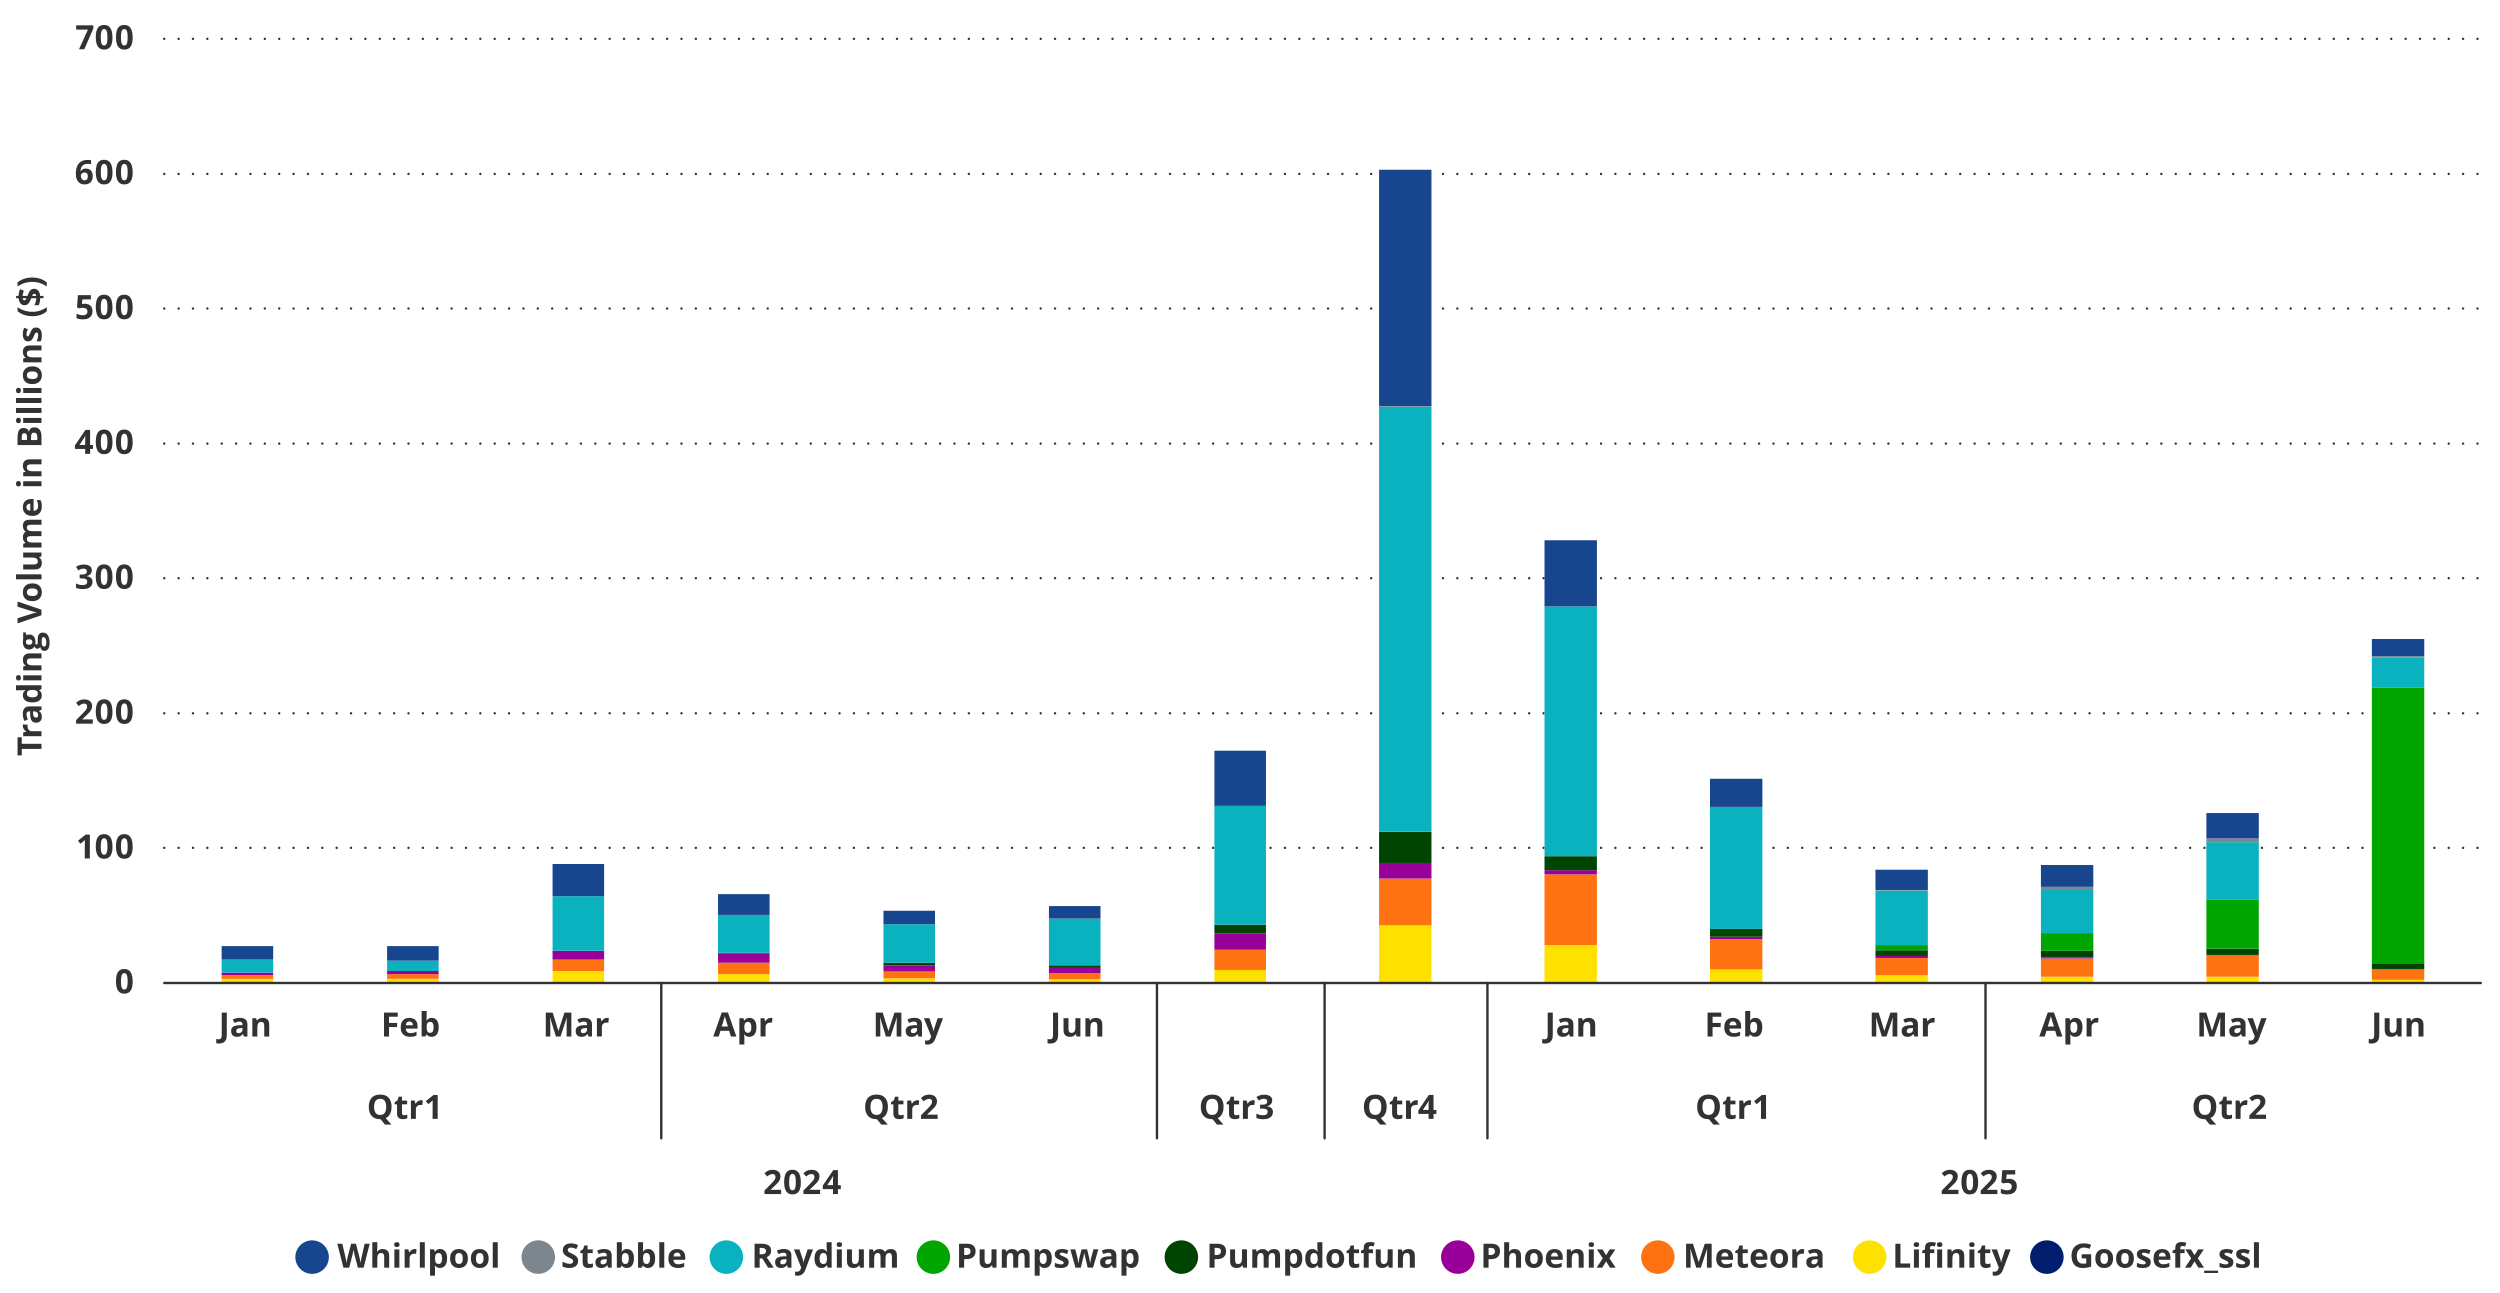 <?xml version="1.0" encoding="UTF-8"?>
<svg id="Working_Charts" data-name="Working Charts" xmlns="http://www.w3.org/2000/svg" width="1044" height="540" xmlns:xlink="http://www.w3.org/1999/xlink" viewBox="0 0 1044 540">
  <defs>
    <style>
      .cls-1 {
        stroke-dasharray: 0 6;
      }

      .cls-1, .cls-2 {
        stroke: #323232;
        stroke-linecap: round;
        stroke-linejoin: round;
      }

      .cls-1, .cls-2, .cls-3, .cls-4 {
        fill: none;
      }

      .cls-5 {
        fill: #ff7212;
      }

      .cls-6 {
        fill: #0ab2bf;
      }

      .cls-7 {
        clip-path: url(#clippath-6);
      }

      .cls-8 {
        fill: #004402;
      }

      .cls-9 {
        clip-path: url(#clippath-4);
      }

      .cls-10 {
        fill: #00a500;
      }

      .cls-11 {
        clip-path: url(#clippath-1);
      }

      .cls-12 {
        fill: #ffe100;
      }

      .cls-3 {
        fill-rule: evenodd;
      }

      .cls-13 {
        clip-path: url(#clippath-5);
      }

      .cls-14 {
        clip-path: url(#clippath-3);
      }

      .cls-4 {
        clip-rule: evenodd;
      }

      .cls-15 {
        fill: #001e6d;
      }

      .cls-16 {
        fill: #17468f;
      }

      .cls-17 {
        fill: #909;
      }

      .cls-18 {
        clip-path: url(#clippath-2);
      }

      .cls-19 {
        fill: #7d868c;
      }

      .cls-20 {
        clip-path: url(#clippath);
      }

      .cls-21 {
        fill: #323232;
      }
    </style>
    <clipPath id="clippath">
      <polygon class="cls-4" points="68.59 411.79 1038.06 411.79 1038.06 16.21 68.59 16.21 68.59 411.79 68.59 411.79"/>
    </clipPath>
    <clipPath id="clippath-1">
      <polygon class="cls-4" points="68.59 411.79 1038.06 411.79 1038.06 16.21 68.59 16.21 68.59 411.79 68.59 411.79"/>
    </clipPath>
    <clipPath id="clippath-2">
      <polygon class="cls-4" points="68.59 411.79 1038.06 411.79 1038.06 16.21 68.59 16.21 68.59 411.79 68.59 411.79"/>
    </clipPath>
    <clipPath id="clippath-3">
      <polygon class="cls-4" points="68.59 411.79 1038.06 411.79 1038.06 16.21 68.59 16.21 68.59 411.79 68.59 411.79"/>
    </clipPath>
    <clipPath id="clippath-4">
      <polygon class="cls-4" points="68.59 411.79 1038.06 411.79 1038.06 16.21 68.59 16.21 68.59 411.79 68.59 411.79"/>
    </clipPath>
    <clipPath id="clippath-5">
      <polygon class="cls-4" points="68.59 411.79 1038.06 411.79 1038.06 16.21 68.59 16.21 68.59 411.79 68.59 411.79"/>
    </clipPath>
    <clipPath id="clippath-6">
      <polygon class="cls-4" points="68.59 411.79 1038.06 411.79 1038.06 16.21 68.59 16.21 68.59 411.79 68.59 411.79"/>
    </clipPath>
  </defs>
  <g>
    <path class="cls-21" d="M154.39,519.38l-2.54,9.99h-2.41l-1.35-5.25c-.03-.1-.06-.25-.11-.46s-.09-.43-.14-.67c-.05-.24-.09-.47-.13-.69-.04-.22-.06-.39-.08-.52-.01.13-.04.3-.08.51s-.08.44-.13.68-.09.47-.14.68-.08.37-.11.48l-1.35,5.24h-2.41l-2.55-9.99h2.08l1.28,5.46c.04.16.08.36.13.59s.1.47.14.71c.05.25.09.49.13.72.04.23.07.43.09.6.02-.17.05-.38.09-.6.04-.23.08-.46.12-.71.04-.24.09-.46.13-.67s.09-.37.12-.5l1.46-5.6h2l1.46,5.6c.03.12.07.29.11.5.04.21.09.43.13.67s.09.48.13.71c.04.23.07.43.09.6.03-.23.08-.5.13-.83.06-.33.12-.65.18-.97s.12-.59.17-.81l1.27-5.46h2.08Z"/>
    <path class="cls-21" d="M157.56,518.74v2.17c0,.38-.01.74-.04,1.08s-.04.58-.06.72h.11c.16-.26.36-.48.58-.64s.48-.29.75-.36.57-.12.88-.12c.55,0,1.03.1,1.44.29.41.19.73.5.96.91.23.41.34.95.34,1.6v4.98h-2.08v-4.46c0-.55-.1-.96-.3-1.24s-.51-.42-.93-.42-.75.1-.99.29c-.24.19-.41.48-.51.86-.1.38-.15.83-.15,1.38v3.6h-2.08v-10.64h2.08Z"/>
    <path class="cls-21" d="M165.73,518.74c.31,0,.58.07.8.21.22.14.33.41.33.8s-.11.66-.33.8c-.22.15-.49.22-.8.22s-.58-.07-.8-.22c-.22-.15-.33-.42-.33-.8s.11-.66.33-.8c.22-.14.49-.21.8-.21ZM166.77,521.74v7.64h-2.08v-7.64h2.08Z"/>
    <path class="cls-21" d="M173.22,521.59c.1,0,.23,0,.37.02.14.01.25.03.34.04l-.16,1.96c-.07-.02-.17-.04-.29-.05-.13-.01-.23-.02-.32-.02-.27,0-.53.03-.78.1s-.48.18-.68.33c-.2.15-.36.35-.48.6-.12.25-.17.55-.17.91v3.89h-2.08v-7.64h1.58l.31,1.29h.1c.15-.26.34-.5.56-.71.23-.22.48-.39.77-.52.29-.13.6-.19.94-.19Z"/>
    <path class="cls-21" d="M177.4,529.38h-2.08v-10.64h2.08v10.64Z"/>
    <path class="cls-21" d="M183.83,521.59c.86,0,1.56.33,2.09,1s.8,1.65.8,2.95c0,.87-.13,1.59-.38,2.18-.25.59-.6,1.04-1.04,1.34s-.95.45-1.52.45c-.37,0-.69-.05-.95-.14-.26-.09-.49-.21-.68-.36-.19-.15-.35-.31-.49-.48h-.11c.04.18.06.37.08.56s.03.38.03.56v3.08h-2.08v-11.01h1.7l.29.99h.1c.14-.21.3-.39.5-.57s.43-.31.71-.41c.28-.1.6-.15.96-.15ZM183.17,523.26c-.36,0-.65.08-.87.23s-.37.38-.47.68-.15.68-.16,1.14v.23c0,.49.05.91.14,1.25s.25.6.47.78.53.27.91.27c.32,0,.58-.09.79-.27s.36-.44.46-.78c.1-.34.15-.76.15-1.26,0-.75-.12-1.31-.35-1.69s-.59-.57-1.08-.57Z"/>
    <path class="cls-21" d="M195.39,525.54c0,.64-.09,1.2-.26,1.7s-.42.91-.75,1.25c-.33.34-.72.6-1.18.77s-.97.26-1.55.26c-.54,0-1.03-.09-1.48-.26s-.84-.43-1.17-.77c-.33-.34-.59-.75-.77-1.25s-.27-1.06-.27-1.7c0-.85.15-1.57.45-2.15s.73-1.03,1.29-1.34,1.22-.46,1.99-.46c.72,0,1.35.15,1.9.46s.99.75,1.31,1.34.48,1.31.48,2.15ZM190.1,525.54c0,.5.05.92.16,1.26s.28.6.51.77.54.26.91.26.67-.09.9-.26.4-.43.51-.77.16-.76.16-1.26-.05-.93-.16-1.26c-.11-.34-.28-.59-.51-.76s-.54-.25-.91-.25c-.55,0-.95.19-1.2.57s-.37.95-.37,1.7Z"/>
    <path class="cls-21" d="M204.06,525.54c0,.64-.09,1.2-.26,1.7s-.42.91-.75,1.25c-.33.34-.72.6-1.18.77s-.97.26-1.55.26c-.54,0-1.03-.09-1.48-.26s-.84-.43-1.17-.77c-.33-.34-.59-.75-.77-1.25s-.27-1.06-.27-1.7c0-.85.15-1.57.45-2.15s.73-1.03,1.29-1.34,1.22-.46,1.99-.46c.72,0,1.35.15,1.9.46s.99.75,1.31,1.34.48,1.31.48,2.15ZM198.77,525.54c0,.5.05.92.16,1.26s.28.6.51.77.54.26.91.26.67-.09.9-.26.4-.43.51-.77.16-.76.16-1.26-.05-.93-.16-1.26c-.11-.34-.28-.59-.51-.76s-.54-.25-.91-.25c-.55,0-.95.19-1.2.57s-.37.95-.37,1.7Z"/>
    <path class="cls-21" d="M207.86,529.38h-2.08v-10.64h2.08v10.64Z"/>
  </g>
  <circle class="cls-16" cx="130.33" cy="524.97" r="7"/>
  <g>
    <path class="cls-21" d="M241.41,526.6c0,.59-.14,1.11-.43,1.54s-.71.77-1.25,1.01-1.22.36-2,.36c-.35,0-.68-.02-1.02-.07s-.65-.11-.95-.2c-.3-.09-.59-.2-.86-.33v-1.97c.47.21.97.4,1.48.57s1.02.25,1.52.25c.35,0,.63-.05.84-.14s.37-.22.46-.38.14-.34.14-.55c0-.25-.08-.46-.25-.64s-.4-.34-.69-.5-.63-.32-.99-.5c-.23-.11-.49-.24-.76-.4-.27-.16-.53-.35-.78-.58s-.45-.5-.6-.83c-.16-.33-.24-.72-.24-1.17,0-.6.14-1.11.41-1.53s.66-.75,1.17-.97c.51-.23,1.11-.34,1.8-.34.52,0,1.02.06,1.49.18.47.12.96.3,1.48.52l-.68,1.65c-.46-.19-.87-.33-1.24-.43-.36-.1-.74-.15-1.11-.15-.26,0-.49.04-.68.13-.19.08-.33.2-.42.36-.1.15-.14.33-.14.53,0,.24.07.44.21.6.14.16.35.32.63.47s.63.33,1.05.53c.51.24.95.49,1.31.76.36.26.64.57.84.92.2.35.29.79.29,1.32Z"/>
    <path class="cls-21" d="M246.28,527.85c.23,0,.45-.02.67-.07s.43-.1.65-.17v1.55c-.22.1-.5.18-.83.25-.33.07-.69.1-1.08.1-.46,0-.86-.07-1.23-.22-.36-.15-.65-.41-.85-.77-.21-.37-.31-.88-.31-1.54v-3.68h-1v-.88l1.15-.7.6-1.61h1.33v1.63h2.14v1.57h-2.14v3.68c0,.29.08.51.25.65.17.14.39.22.66.22Z"/>
    <path class="cls-21" d="M252.27,521.58c1.03,0,1.81.22,2.36.67s.82,1.13.82,2.04v5.09h-1.46l-.4-1.04h-.05c-.22.27-.44.5-.67.67s-.49.3-.79.38-.66.12-1.08.12c-.45,0-.86-.09-1.21-.26s-.64-.44-.84-.8c-.21-.36-.31-.81-.31-1.36,0-.81.28-1.41.85-1.79.57-.38,1.42-.6,2.56-.64l1.33-.04v-.33c0-.4-.1-.7-.31-.88s-.5-.28-.88-.28-.73.05-1.09.16-.71.24-1.07.4l-.69-1.41c.41-.21.86-.38,1.36-.51s1.02-.18,1.56-.18ZM253.37,525.84l-.81.03c-.67.02-1.14.14-1.4.36s-.39.52-.39.88c0,.32.09.55.28.68.19.13.43.2.73.2.45,0,.82-.13,1.13-.4s.46-.64.46-1.13v-.63Z"/>
    <path class="cls-21" d="M259.68,518.74v2.47c0,.29,0,.57-.02.85s-.04.5-.06.66h.08c.2-.31.47-.58.82-.8.35-.22.8-.33,1.35-.33.86,0,1.55.33,2.08,1s.8,1.65.8,2.95c0,.87-.12,1.6-.37,2.19-.25.59-.59,1.04-1.03,1.33-.44.3-.95.45-1.54.45s-1-.1-1.33-.3-.59-.43-.79-.68h-.14l-.35.84h-1.59v-10.64h2.08ZM261.17,523.26c-.36,0-.65.08-.87.23s-.37.38-.47.68-.15.68-.16,1.14v.23c0,.74.11,1.31.33,1.71.22.39.62.59,1.2.59.43,0,.77-.2,1.02-.59s.38-.97.38-1.72-.13-1.31-.38-1.69-.6-.57-1.05-.57Z"/>
    <path class="cls-21" d="M268.54,518.74v2.47c0,.29,0,.57-.02.85s-.04.5-.06.66h.08c.2-.31.47-.58.82-.8.35-.22.8-.33,1.35-.33.86,0,1.55.33,2.08,1s.8,1.65.8,2.95c0,.87-.12,1.6-.37,2.19-.25.59-.59,1.04-1.03,1.33-.44.3-.95.45-1.54.45s-1-.1-1.33-.3-.59-.43-.79-.68h-.14l-.35.84h-1.59v-10.64h2.08ZM270.03,523.26c-.36,0-.65.08-.87.23s-.37.38-.47.68-.15.68-.16,1.14v.23c0,.74.11,1.31.33,1.71.22.39.62.59,1.2.59.43,0,.77-.2,1.02-.59s.38-.97.38-1.72-.13-1.31-.38-1.69-.6-.57-1.05-.57Z"/>
    <path class="cls-21" d="M277.4,529.38h-2.08v-10.64h2.08v10.64Z"/>
    <path class="cls-21" d="M282.73,521.59c.71,0,1.31.14,1.83.41.51.27.9.66,1.18,1.18s.42,1.14.42,1.89v1.01h-4.93c.02.59.2,1.05.53,1.38.33.34.79.5,1.38.5.49,0,.93-.05,1.34-.15s.82-.25,1.25-.45v1.61c-.38.19-.77.32-1.19.41s-.91.13-1.5.13c-.77,0-1.44-.14-2.03-.42s-1.05-.71-1.39-1.29-.5-1.31-.5-2.19.15-1.64.45-2.23c.3-.6.73-1.04,1.27-1.34.54-.3,1.17-.45,1.89-.45ZM282.75,523.08c-.41,0-.74.13-1.01.39s-.42.67-.46,1.22h2.93c0-.31-.06-.59-.17-.83s-.27-.43-.48-.57-.48-.21-.81-.21Z"/>
  </g>
  <circle class="cls-19" cx="224.78" cy="524.97" r="7"/>
  <path class="cls-1" d="M68.59,354.07h967.39M68.59,297.87h967.39M68.59,241.45h967.39M68.59,185.25h967.39M68.59,128.83h967.39M68.59,72.63h967.39M68.59,16.21h967.39"/>
  <g class="cls-20">
    <path class="cls-15" d="M92.55,410.28h21.53v.22h-21.53v-.22h0ZM161.65,410.28h21.53v.22h-21.53v-.22h0ZM230.75,410.28h21.53v.22h-21.53v-.22h0ZM299.85,410.28h21.53v.22h-21.53v-.22h0ZM368.94,410.28h21.53v.22h-21.53v-.22h0ZM438.04,410.28h21.53v.22h-21.53v-.22h0ZM507.14,410.28h21.53v.22h-21.53v-.22h0Z"/>
  </g>
  <g class="cls-11">
    <path class="cls-12" d="M92.55,408.76h21.53v1.74h-21.53v-1.74h0ZM161.65,408.76h21.53v1.52h-21.53v-1.52h0ZM230.75,405.5h21.53v4.99h-21.53v-4.99h0ZM299.85,406.8h21.53v3.69h-21.53v-3.69h0ZM368.94,408.54h21.53v1.95h-21.53v-1.95h0ZM438.04,408.97h21.53v1.52h-21.53v-1.52h0ZM507.14,405.07h21.53v5.42h-21.53v-5.42h0ZM575.9,386.41h21.88v24.09h-21.88v-24.09h0ZM644.99,394.65h21.88v15.84h-21.88v-15.84h0ZM714.09,404.85h21.88v5.64h-21.88v-5.64h0ZM783.19,407.24h21.88v3.26h-21.88v-3.26h0ZM852.29,407.89h21.88v2.6h-21.88v-2.6h0ZM921.39,407.89h21.88v2.6h-21.88v-2.6h0ZM990.49,409.19h21.88v1.3h-21.88v-1.3h0Z"/>
  </g>
  <g class="cls-18">
    <path class="cls-5" d="M92.55,407.24h21.53v1.52h-21.53v-1.52h0ZM161.65,406.8h21.53v1.95h-21.53v-1.95h0ZM230.75,400.73h21.53v4.77h-21.53v-4.77h0ZM299.85,402.03h21.53v4.77h-21.53v-4.77h0ZM368.94,405.72h21.53v2.82h-21.53v-2.82h0ZM438.04,406.37h21.53v2.6h-21.53v-2.6h0ZM507.14,396.6h21.53v8.46h-21.53v-8.46h0ZM575.9,366.88h21.88v19.53h-21.88v-19.53h0ZM644.99,365.14h21.88v29.51h-21.88v-29.51h0ZM714.09,392.26h21.88v12.59h-21.88v-12.59h0ZM783.19,400.08h21.88v7.16h-21.88v-7.16h0ZM852.29,400.29h21.88v7.6h-21.88v-7.6h0ZM921.39,398.99h21.88v8.9h-21.88v-8.9h0ZM990.49,404.85h21.88v4.34h-21.88v-4.34h0Z"/>
  </g>
  <g class="cls-14">
    <path class="cls-17" d="M92.55,406.15h21.53v1.09h-21.53v-1.09h0ZM161.65,405.5h21.53v1.3h-21.53v-1.3h0ZM230.75,397.04h21.53v3.69h-21.53v-3.69h0ZM299.85,398.12h21.53v3.91h-21.53v-3.91h0ZM368.94,403.11h21.53v2.6h-21.53v-2.6h0ZM438.04,404.2h21.53v2.17h-21.53v-2.17h0ZM507.14,389.88h21.53v6.73h-21.53v-6.73h0ZM575.9,360.37h21.88v6.51h-21.88v-6.51h0ZM644.99,363.4h21.88v1.74h-21.88v-1.74h0ZM714.09,391.18h21.88v1.08h-21.88v-1.08h0ZM783.19,399.21h21.88v.87h-21.88v-.87h0ZM852.29,399.86h21.88v.43h-21.88v-.43h0ZM921.39,398.77h21.88v.22h-21.88v-.22h0ZM990.49,404.63h21.88v.22h-21.88v-.22h0Z"/>
  </g>
  <g class="cls-9">
    <path class="cls-8" d="M299.85,397.91h21.53v.22h-21.53v-.22h0ZM368.94,402.03h21.53v1.08h-21.53v-1.08h0ZM438.04,403.11h21.53v1.09h-21.53v-1.09h0ZM507.14,386.19h21.53v3.69h-21.53v-3.69h0ZM575.9,347.35h21.88v13.02h-21.88v-13.02h0ZM644.99,357.55h21.88v5.86h-21.88v-5.86h0ZM714.09,387.92h21.88v3.26h-21.88v-3.26h0ZM783.19,396.82h21.88v2.39h-21.88v-2.39h0ZM852.29,397.04h21.88v2.82h-21.88v-2.82h0ZM921.39,396.17h21.88v2.6h-21.88v-2.6h0ZM990.49,402.25h21.88v2.39h-21.88v-2.39h0Z"/>
  </g>
  <g class="cls-13">
    <path class="cls-10" d="M783.19,394.65h21.88v2.17h-21.88v-2.17h0ZM852.29,389.66h21.88v7.38h-21.88v-7.38h0ZM921.39,375.56h21.88v20.61h-21.88v-20.61h0ZM990.49,287.24h21.88v115.01h-21.88v-115.01h0Z"/>
  </g>
  <path class="cls-6" d="M92.55,400.73h21.53v5.42h-21.53v-5.42h0ZM161.65,401.16h21.53v4.34h-21.53v-4.34h0ZM230.75,374.25h21.53v22.78h-21.53v-22.78h0ZM299.85,382.07h21.53v15.84h-21.53v-15.84h0ZM368.94,385.97h21.53v16.06h-21.53v-16.06h0ZM438.04,383.58h21.53v19.53h-21.53v-19.53h0ZM507.14,336.5h21.53v49.69h-21.53v-49.69h0ZM575.9,169.84h21.88v177.5h-21.88v-177.5h0ZM644.99,253.17h21.88v104.37h-21.88v-104.37h0ZM714.09,336.93h21.88v50.99h-21.88v-50.99h0ZM783.19,371.87h21.88v22.78h-21.88v-22.78h0ZM852.29,371.65h21.88v18.01h-21.88v-18.01h0ZM921.39,351.69h21.88v23.87h-21.88v-23.87h0ZM990.49,274.65h21.88v12.59h-21.88v-12.59h0Z"/>
  <polygon class="cls-3" points="68.59 411.79 1038.06 411.79 1038.06 16.21 68.59 16.21 68.59 411.79 68.59 411.79"/>
  <g class="cls-7">
    <path class="cls-19" d="M507.14,336.28h21.53v.22h-21.53v-.22h0ZM575.9,169.63h21.88v.22h-21.88v-.22h0ZM644.99,252.95h21.88v.22h-21.88v-.22h0ZM714.09,336.71h21.88v.22h-21.88v-.22h0ZM783.19,371.65h21.88v.22h-21.88v-.22h0ZM852.29,370.35h21.88v1.3h-21.88v-1.3h0ZM921.39,350.17h21.88v1.52h-21.88v-1.52h0ZM990.49,274h21.88v.65h-21.88v-.65h0Z"/>
  </g>
  <path class="cls-16" d="M92.55,395.09h21.53v5.64h-21.53v-5.64h0ZM161.65,395.09h21.53v6.08h-21.53v-6.08h0ZM230.75,360.8h21.53v13.45h-21.53v-13.45h0ZM299.85,373.39h21.53v8.68h-21.53v-8.68h0ZM368.94,380.33h21.53v5.64h-21.53v-5.64h0ZM438.04,378.38h21.53v5.21h-21.53v-5.21h0ZM507.14,313.49h21.53v23h-21.53v-23h0ZM575.9,70.89h21.88v98.73h-21.88v-98.73h0ZM644.99,225.61h21.88v27.56h-21.88v-27.56h0ZM714.09,325.21h21.88v11.72h-21.88v-11.72h0ZM783.19,363.19h21.88v8.46h-21.88v-8.46h0ZM852.29,361.23h21.88v9.11h-21.88v-9.11h0ZM921.39,339.53h21.88v10.63h-21.88v-10.63h0ZM990.49,266.84h21.88v7.16h-21.88v-7.16h0Z"/>
  <polygon class="cls-3" points="68.59 411.79 1038.06 411.79 1038.06 16.21 68.59 16.21 68.59 411.79 68.59 411.79"/>
  <line class="cls-2" x1="68.59" y1="410.49" x2="1035.98" y2="410.49"/>
  <path class="cls-21" d="M55.41,409.82c0,.81-.06,1.53-.19,2.16s-.33,1.17-.6,1.61-.64.78-1.08,1.01-.99.35-1.63.35c-.8,0-1.46-.2-1.98-.61-.52-.41-.9-1-1.14-1.76-.25-.77-.37-1.69-.37-2.76s.11-2,.34-2.77c.23-.77.59-1.36,1.1-1.77s1.19-.62,2.04-.62c.8,0,1.46.2,1.97.61.52.41.9,1,1.15,1.76.25.77.38,1.69.38,2.78ZM50.52,409.82c0,.76.04,1.4.13,1.9.08.51.23.89.43,1.15s.48.38.83.38.63-.13.83-.38c.2-.25.35-.63.43-1.14.09-.51.13-1.15.13-1.91s-.04-1.4-.13-1.91-.23-.89-.43-1.15c-.2-.26-.48-.39-.83-.39s-.63.13-.83.39c-.2.26-.34.64-.43,1.15s-.13,1.15-.13,1.91Z"/>
  <g>
    <path class="cls-21" d="M37.52,358.5h-2.11v-5.78c0-.16,0-.36,0-.59,0-.23.01-.48.02-.72,0-.25.02-.47.03-.67-.05.06-.15.16-.3.3-.15.14-.29.27-.43.39l-1.15.92-1.02-1.27,3.22-2.56h1.74v9.99Z"/>
    <path class="cls-21" d="M46.98,353.5c0,.81-.06,1.53-.19,2.16s-.33,1.17-.6,1.61-.64.78-1.08,1.01-.99.35-1.63.35c-.8,0-1.46-.2-1.98-.61-.52-.41-.9-1-1.14-1.76-.25-.77-.37-1.69-.37-2.76s.11-2,.34-2.77c.23-.77.59-1.36,1.1-1.77s1.19-.62,2.04-.62c.8,0,1.46.2,1.97.61.52.41.9,1,1.15,1.76.25.77.38,1.69.38,2.78ZM42.09,353.5c0,.76.04,1.4.13,1.9.08.51.23.89.43,1.15s.48.38.83.38.63-.13.83-.38c.2-.25.35-.63.43-1.14.09-.51.13-1.15.13-1.91s-.04-1.4-.13-1.91-.23-.89-.43-1.15c-.2-.26-.48-.39-.83-.39s-.63.13-.83.39c-.2.26-.34.64-.43,1.15s-.13,1.15-.13,1.91Z"/>
    <path class="cls-21" d="M55.41,353.5c0,.81-.06,1.53-.19,2.16s-.33,1.17-.6,1.61-.64.78-1.08,1.01-.99.35-1.63.35c-.8,0-1.46-.2-1.98-.61-.52-.41-.9-1-1.14-1.76-.25-.77-.37-1.69-.37-2.76s.11-2,.34-2.77c.23-.77.59-1.36,1.1-1.77s1.19-.62,2.04-.62c.8,0,1.46.2,1.97.61.52.41.9,1,1.15,1.76.25.77.38,1.69.38,2.78ZM50.52,353.5c0,.76.04,1.4.13,1.9.08.51.23.89.43,1.15s.48.38.83.38.63-.13.83-.38c.2-.25.35-.63.43-1.14.09-.51.13-1.15.13-1.91s-.04-1.4-.13-1.91-.23-.89-.43-1.15c-.2-.26-.48-.39-.83-.39s-.63.13-.83.39c-.2.26-.34.64-.43,1.15s-.13,1.15-.13,1.91Z"/>
  </g>
  <g>
    <path class="cls-21" d="M38.77,302.19h-6.99v-1.47l2.51-2.54c.51-.52.91-.95,1.22-1.3.31-.35.53-.67.67-.95s.21-.59.21-.92c0-.4-.11-.69-.33-.89-.22-.2-.52-.3-.89-.3-.39,0-.76.09-1.13.27s-.75.43-1.14.76l-1.15-1.36c.29-.25.59-.48.91-.7s.69-.4,1.12-.53c.43-.13.94-.2,1.53-.2.66,0,1.22.12,1.69.36s.83.56,1.09.97c.26.41.38.87.38,1.38,0,.55-.11,1.05-.33,1.51s-.54.91-.95,1.35-.92.94-1.51,1.48l-1.29,1.21v.1h4.35v1.78Z"/>
    <path class="cls-21" d="M46.98,297.19c0,.81-.06,1.53-.19,2.16s-.33,1.17-.6,1.61-.64.78-1.08,1.01-.99.35-1.63.35c-.8,0-1.46-.2-1.98-.61-.52-.41-.9-1-1.14-1.76-.25-.77-.37-1.69-.37-2.76s.11-2,.34-2.77c.23-.77.59-1.36,1.1-1.77s1.19-.62,2.04-.62c.8,0,1.46.2,1.97.61.52.41.9,1,1.15,1.76.25.77.38,1.69.38,2.78ZM42.09,297.19c0,.76.04,1.4.13,1.9.08.51.23.89.43,1.15s.48.38.83.38.63-.13.83-.38c.2-.25.35-.63.43-1.14.09-.51.13-1.15.13-1.91s-.04-1.4-.13-1.91-.23-.89-.43-1.15c-.2-.26-.48-.39-.83-.39s-.63.13-.83.39c-.2.26-.34.64-.43,1.15s-.13,1.15-.13,1.91Z"/>
    <path class="cls-21" d="M55.41,297.19c0,.81-.06,1.53-.19,2.16s-.33,1.17-.6,1.61-.64.78-1.08,1.01-.99.35-1.63.35c-.8,0-1.46-.2-1.98-.61-.52-.41-.9-1-1.14-1.76-.25-.77-.37-1.69-.37-2.76s.11-2,.34-2.77c.23-.77.59-1.36,1.1-1.77s1.19-.62,2.04-.62c.8,0,1.46.2,1.97.61.52.41.9,1,1.15,1.76.25.77.38,1.69.38,2.78ZM50.52,297.19c0,.76.04,1.4.13,1.9.08.51.23.89.43,1.15s.48.38.83.38.63-.13.83-.38c.2-.25.35-.63.43-1.14.09-.51.13-1.15.13-1.91s-.04-1.4-.13-1.91-.23-.89-.43-1.15c-.2-.26-.48-.39-.83-.39s-.63.13-.83.39c-.2.26-.34.64-.43,1.15s-.13,1.15-.13,1.91Z"/>
  </g>
  <g>
    <path class="cls-21" d="M38.36,238.09c0,.46-.1.86-.29,1.2s-.45.61-.78.83-.69.37-1.1.47v.04c.8.1,1.41.35,1.83.74s.63.92.63,1.57c0,.58-.14,1.11-.43,1.57s-.72.82-1.32,1.09-1.36.4-2.29.4c-.55,0-1.07-.04-1.54-.13-.48-.09-.92-.22-1.34-.41v-1.8c.43.22.88.38,1.35.5.47.11.91.17,1.31.17.76,0,1.29-.13,1.59-.39.3-.26.45-.63.45-1.1,0-.28-.07-.51-.21-.7s-.39-.34-.73-.44-.83-.15-1.46-.15h-.76v-1.62h.77c.62,0,1.08-.06,1.4-.17.32-.12.54-.28.66-.48.12-.2.17-.43.17-.69,0-.36-.11-.63-.33-.83s-.58-.3-1.09-.3c-.32,0-.61.04-.87.12-.26.08-.5.17-.71.29-.21.11-.39.22-.55.32l-.98-1.46c.39-.28.85-.52,1.38-.7s1.15-.28,1.88-.28c1.03,0,1.85.21,2.45.62s.9,1,.9,1.76Z"/>
    <path class="cls-21" d="M46.98,240.85c0,.81-.06,1.53-.19,2.16s-.33,1.17-.6,1.61-.64.78-1.08,1.01-.99.35-1.63.35c-.8,0-1.46-.2-1.98-.61-.52-.41-.9-1-1.14-1.76-.25-.77-.37-1.69-.37-2.76s.11-2,.34-2.77c.23-.77.59-1.36,1.1-1.77s1.19-.62,2.04-.62c.8,0,1.46.2,1.97.61.52.41.9,1,1.15,1.76.25.77.38,1.69.38,2.78ZM42.09,240.85c0,.76.04,1.4.13,1.9.08.51.23.89.43,1.15s.48.38.83.38.63-.13.83-.38c.2-.25.35-.63.43-1.14.09-.51.13-1.15.13-1.91s-.04-1.4-.13-1.91-.23-.89-.43-1.15c-.2-.26-.48-.39-.83-.39s-.63.13-.83.39c-.2.26-.34.64-.43,1.15s-.13,1.15-.13,1.91Z"/>
    <path class="cls-21" d="M55.41,240.85c0,.81-.06,1.53-.19,2.16s-.33,1.17-.6,1.61-.64.78-1.08,1.01-.99.35-1.63.35c-.8,0-1.46-.2-1.98-.61-.52-.41-.9-1-1.14-1.76-.25-.77-.37-1.69-.37-2.76s.11-2,.34-2.77c.23-.77.59-1.36,1.1-1.77s1.19-.62,2.04-.62c.8,0,1.46.2,1.97.61.52.41.9,1,1.15,1.76.25.77.38,1.69.38,2.78ZM50.52,240.85c0,.76.04,1.4.13,1.9.08.51.23.89.43,1.15s.48.38.83.38.63-.13.83-.38c.2-.25.35-.63.43-1.14.09-.51.13-1.15.13-1.91s-.04-1.4-.13-1.91-.23-.89-.43-1.15c-.2-.26-.48-.39-.83-.39s-.63.13-.83.39c-.2.26-.34.64-.43,1.15s-.13,1.15-.13,1.91Z"/>
  </g>
  <g>
    <path class="cls-21" d="M38.83,187.47h-1.2v2.07h-2.06v-2.07h-4.27v-1.47l4.38-6.45h1.95v6.28h1.2v1.64ZM35.57,185.83v-1.7c0-.16,0-.35.01-.57s.01-.44.02-.66.02-.41.03-.58c.01-.17.02-.29.02-.36h-.05c-.09.19-.18.37-.27.54-.1.18-.21.36-.33.55l-1.83,2.77h2.41Z"/>
    <path class="cls-21" d="M46.98,184.54c0,.81-.06,1.53-.19,2.16s-.33,1.17-.6,1.61-.64.78-1.08,1.01-.99.35-1.63.35c-.8,0-1.46-.2-1.98-.61-.52-.41-.9-1-1.14-1.76-.25-.77-.37-1.69-.37-2.76s.11-2,.34-2.77c.23-.77.59-1.36,1.1-1.77s1.19-.62,2.04-.62c.8,0,1.46.2,1.97.61.52.41.9,1,1.15,1.76.25.77.38,1.69.38,2.78ZM42.09,184.54c0,.76.04,1.4.13,1.9.08.51.23.89.43,1.15s.48.38.83.38.63-.13.83-.38c.2-.25.35-.63.43-1.14.09-.51.13-1.15.13-1.91s-.04-1.4-.13-1.91-.23-.89-.43-1.15c-.2-.26-.48-.39-.83-.39s-.63.13-.83.39c-.2.26-.34.64-.43,1.15s-.13,1.15-.13,1.91Z"/>
    <path class="cls-21" d="M55.41,184.54c0,.81-.06,1.53-.19,2.16s-.33,1.17-.6,1.61-.64.78-1.08,1.01-.99.35-1.63.35c-.8,0-1.46-.2-1.98-.61-.52-.41-.9-1-1.14-1.76-.25-.77-.37-1.69-.37-2.76s.11-2,.34-2.77c.23-.77.59-1.36,1.1-1.77s1.19-.62,2.04-.62c.8,0,1.46.2,1.97.61.52.41.9,1,1.15,1.76.25.77.38,1.69.38,2.78ZM50.52,184.54c0,.76.04,1.4.13,1.9.08.51.23.89.43,1.15s.48.38.83.38.63-.13.83-.38c.2-.25.35-.63.43-1.14.09-.51.13-1.15.13-1.91s-.04-1.4-.13-1.91-.23-.89-.43-1.15c-.2-.26-.48-.39-.83-.39s-.63.13-.83.39c-.2.26-.34.64-.43,1.15s-.13,1.15-.13,1.91Z"/>
  </g>
  <g>
    <path class="cls-21" d="M35.47,126.84c.61,0,1.15.12,1.63.35s.85.57,1.12,1.03.41,1.01.41,1.67c0,.72-.15,1.34-.45,1.86-.3.52-.74.92-1.33,1.2s-1.33.42-2.2.42c-.52,0-1.02-.04-1.48-.13-.46-.09-.87-.22-1.21-.41v-1.83c.35.18.76.34,1.25.46.49.13.94.19,1.37.19s.77-.06,1.06-.17c.29-.11.5-.29.65-.52.15-.24.22-.54.22-.9,0-.49-.16-.86-.49-1.12s-.83-.39-1.51-.39c-.26,0-.53.03-.81.08s-.51.1-.7.15l-.84-.45.38-5.09h5.42v1.79h-3.57l-.18,1.96c.15-.03.32-.06.51-.1s.44-.05.77-.05Z"/>
    <path class="cls-21" d="M46.98,128.23c0,.81-.06,1.53-.19,2.16s-.33,1.17-.6,1.61-.64.78-1.08,1.01-.99.35-1.63.35c-.8,0-1.46-.2-1.98-.61-.52-.41-.9-1-1.14-1.76-.25-.77-.37-1.69-.37-2.76s.11-2,.34-2.77c.23-.77.59-1.36,1.1-1.77s1.19-.62,2.04-.62c.8,0,1.46.2,1.97.61.52.41.9,1,1.15,1.76.25.77.38,1.69.38,2.78ZM42.09,128.23c0,.76.04,1.4.13,1.9.08.51.23.89.43,1.15s.48.38.83.38.63-.13.83-.38c.2-.25.35-.63.43-1.14.09-.51.13-1.15.13-1.91s-.04-1.4-.13-1.91-.23-.89-.43-1.15c-.2-.26-.48-.39-.83-.39s-.63.13-.83.39c-.2.26-.34.64-.43,1.15s-.13,1.15-.13,1.91Z"/>
    <path class="cls-21" d="M55.41,128.23c0,.81-.06,1.53-.19,2.16s-.33,1.17-.6,1.61-.64.78-1.08,1.01-.99.35-1.63.35c-.8,0-1.46-.2-1.98-.61-.52-.41-.9-1-1.14-1.76-.25-.77-.37-1.69-.37-2.76s.11-2,.34-2.77c.23-.77.59-1.36,1.1-1.77s1.19-.62,2.04-.62c.8,0,1.46.2,1.97.61.52.41.9,1,1.15,1.76.25.77.38,1.69.38,2.78ZM50.52,128.23c0,.76.04,1.4.13,1.9.08.51.23.89.43,1.15s.48.38.83.38.63-.13.83-.38c.2-.25.35-.63.43-1.14.09-.51.13-1.15.13-1.91s-.04-1.4-.13-1.91-.23-.89-.43-1.15c-.2-.26-.48-.39-.83-.39s-.63.13-.83.39c-.2.26-.34.64-.43,1.15s-.13,1.15-.13,1.91Z"/>
  </g>
  <g>
    <path class="cls-21" d="M31.67,72.64c0-.57.04-1.14.13-1.71.08-.56.23-1.09.44-1.59.21-.5.5-.94.88-1.33.38-.39.86-.69,1.44-.91.58-.22,1.29-.33,2.12-.33.2,0,.42,0,.69.02.26.02.48.04.65.08v1.69c-.18-.04-.38-.07-.58-.1-.21-.03-.41-.04-.62-.04-.83,0-1.47.13-1.92.4s-.77.63-.96,1.1c-.18.47-.29,1.01-.32,1.63h.09c.13-.22.29-.42.48-.59s.43-.31.71-.41c.28-.1.6-.15.98-.15.58,0,1.09.12,1.52.37.43.25.76.61.99,1.08s.35,1.04.35,1.72c0,.72-.14,1.34-.42,1.86s-.67.92-1.18,1.19c-.51.28-1.11.41-1.81.41-.51,0-.99-.09-1.43-.26-.44-.17-.83-.44-1.16-.8s-.59-.81-.78-1.36c-.19-.55-.28-1.2-.28-1.95ZM35.28,75.33c.41,0,.75-.14,1.01-.42s.39-.72.39-1.33c0-.49-.11-.87-.34-1.15-.23-.28-.57-.42-1.02-.42-.31,0-.58.07-.82.21-.23.14-.42.31-.54.53-.13.21-.19.43-.19.65s.03.46.1.69.16.44.29.62.29.34.48.45.41.17.65.17Z"/>
    <path class="cls-21" d="M46.98,71.89c0,.81-.06,1.53-.19,2.16s-.33,1.17-.6,1.61-.64.78-1.08,1.01-.99.35-1.63.35c-.8,0-1.46-.2-1.98-.61-.52-.41-.9-1-1.14-1.76-.25-.77-.37-1.69-.37-2.76s.11-2,.34-2.77c.23-.77.59-1.36,1.1-1.77s1.19-.62,2.04-.62c.8,0,1.46.2,1.97.61.52.41.9,1,1.15,1.76.25.77.38,1.69.38,2.78ZM42.09,71.89c0,.76.04,1.4.13,1.9.08.51.23.89.43,1.15s.48.38.83.38.63-.13.83-.38c.2-.25.35-.63.43-1.14.09-.51.13-1.15.13-1.91s-.04-1.4-.13-1.91-.23-.89-.43-1.15c-.2-.26-.48-.39-.83-.39s-.63.13-.83.39c-.2.26-.34.64-.43,1.15s-.13,1.15-.13,1.91Z"/>
    <path class="cls-21" d="M55.41,71.89c0,.81-.06,1.53-.19,2.16s-.33,1.17-.6,1.61-.64.78-1.08,1.01-.99.35-1.63.35c-.8,0-1.46-.2-1.98-.61-.52-.41-.9-1-1.14-1.76-.25-.77-.37-1.69-.37-2.76s.11-2,.34-2.77c.23-.77.59-1.36,1.1-1.77s1.19-.62,2.04-.62c.8,0,1.46.2,1.97.61.52.41.9,1,1.15,1.76.25.77.38,1.69.38,2.78ZM50.52,71.89c0,.76.04,1.4.13,1.9.08.51.23.89.43,1.15s.48.38.83.38.63-.13.83-.38c.2-.25.35-.63.43-1.14.09-.51.13-1.15.13-1.91s-.04-1.4-.13-1.91-.23-.89-.43-1.15c-.2-.26-.48-.39-.83-.39s-.63.13-.83.39c-.2.26-.34.64-.43,1.15s-.13,1.15-.13,1.91Z"/>
  </g>
  <g>
    <path class="cls-21" d="M32.99,20.57l3.75-8.22h-4.93v-1.78h7.17v1.33l-3.78,8.67h-2.21Z"/>
    <path class="cls-21" d="M46.98,15.58c0,.81-.06,1.53-.19,2.16s-.33,1.17-.6,1.61-.64.78-1.08,1.01-.99.35-1.63.35c-.8,0-1.46-.2-1.98-.61-.52-.41-.9-1-1.14-1.76-.25-.77-.37-1.69-.37-2.76s.11-2,.34-2.77c.23-.77.59-1.36,1.1-1.77s1.19-.62,2.04-.62c.8,0,1.46.2,1.97.61.52.41.9,1,1.15,1.76.25.77.38,1.69.38,2.78ZM42.09,15.58c0,.76.04,1.4.13,1.9.08.51.23.89.43,1.15s.48.38.83.38.63-.13.83-.38c.2-.25.35-.63.43-1.14.09-.51.13-1.15.13-1.91s-.04-1.4-.13-1.91-.23-.89-.43-1.15c-.2-.26-.48-.39-.83-.39s-.63.13-.83.39c-.2.26-.34.64-.43,1.15s-.13,1.15-.13,1.91Z"/>
    <path class="cls-21" d="M55.41,15.58c0,.81-.06,1.53-.19,2.16s-.33,1.17-.6,1.61-.64.78-1.08,1.01-.99.35-1.63.35c-.8,0-1.46-.2-1.98-.61-.52-.41-.9-1-1.14-1.76-.25-.77-.37-1.69-.37-2.76s.11-2,.34-2.77c.23-.77.59-1.36,1.1-1.77s1.19-.62,2.04-.62c.8,0,1.46.2,1.97.61.52.41.9,1,1.15,1.76.25.77.38,1.69.38,2.78ZM50.52,15.58c0,.76.04,1.4.13,1.9.08.51.23.89.43,1.15s.48.38.83.38.63-.13.83-.38c.2-.25.35-.63.43-1.14.09-.51.13-1.15.13-1.91s-.04-1.4-.13-1.91-.23-.89-.43-1.15c-.2-.26-.48-.39-.83-.39s-.63.13-.83.39c-.2.26-.34.64-.43,1.15s-.13,1.15-.13,1.91Z"/>
  </g>
  <g>
    <path class="cls-21" d="M91.55,435.79c-.27,0-.51-.01-.72-.04-.21-.03-.38-.06-.53-.11v-1.76c.15.03.3.06.47.09.17.03.34.04.53.04.25,0,.47-.05.66-.14.2-.09.35-.27.46-.53s.17-.63.17-1.12v-9.37h2.12v9.35c0,.86-.13,1.55-.4,2.07-.27.53-.64.91-1.11,1.15-.48.24-1.03.36-1.65.36Z"/>
    <path class="cls-21" d="M100.14,425.05c1.03,0,1.81.22,2.36.67s.82,1.13.82,2.04v5.09h-1.46l-.4-1.04h-.05c-.22.27-.44.5-.67.67s-.49.3-.79.38-.66.12-1.08.12c-.45,0-.86-.09-1.21-.26s-.64-.44-.84-.8c-.21-.36-.31-.81-.31-1.36,0-.81.28-1.41.85-1.79.57-.38,1.42-.6,2.56-.64l1.33-.04v-.33c0-.4-.1-.7-.31-.88s-.5-.28-.88-.28-.73.05-1.09.16-.71.24-1.07.4l-.69-1.41c.41-.21.86-.38,1.36-.51s1.02-.18,1.56-.18ZM101.25,429.31l-.81.03c-.67.02-1.14.14-1.4.36s-.39.52-.39.88c0,.32.09.55.28.68.19.13.43.2.73.2.45,0,.82-.13,1.13-.4s.46-.64.46-1.13v-.63Z"/>
    <path class="cls-21" d="M109.71,425.06c.82,0,1.47.22,1.97.67.5.44.75,1.16.75,2.14v4.98h-2.08v-4.46c0-.55-.1-.96-.3-1.24s-.51-.42-.93-.42c-.64,0-1.07.22-1.31.65s-.35,1.06-.35,1.87v3.6h-2.08v-7.64h1.59l.28.98h.12c.16-.26.37-.48.61-.64s.52-.29.81-.36.61-.12.93-.12Z"/>
  </g>
  <g>
    <path class="cls-21" d="M162.44,432.85h-2.08v-9.99h5.73v1.74h-3.64v2.58h3.39v1.73h-3.39v3.95Z"/>
    <path class="cls-21" d="M170.95,425.06c.71,0,1.31.14,1.83.41.51.27.9.66,1.18,1.18s.42,1.14.42,1.89v1.01h-4.93c.02.59.2,1.05.53,1.38.33.34.79.5,1.38.5.49,0,.93-.05,1.34-.15s.82-.25,1.25-.45v1.61c-.38.19-.77.32-1.19.41s-.91.13-1.5.13c-.77,0-1.44-.14-2.03-.42s-1.05-.71-1.39-1.29-.5-1.31-.5-2.19.15-1.64.45-2.23c.3-.6.73-1.04,1.27-1.34.54-.3,1.17-.45,1.89-.45ZM170.96,426.55c-.41,0-.74.13-1.01.39s-.42.67-.46,1.22h2.93c0-.31-.06-.59-.17-.83s-.27-.43-.48-.57-.48-.21-.81-.21Z"/>
    <path class="cls-21" d="M178.16,422.21v2.47c0,.29,0,.57-.02.85s-.04.5-.06.66h.08c.2-.31.47-.58.82-.8.35-.22.8-.33,1.35-.33.86,0,1.55.33,2.08,1s.8,1.65.8,2.95c0,.87-.12,1.6-.37,2.19-.25.59-.59,1.04-1.03,1.33-.44.3-.95.45-1.54.45s-1-.1-1.33-.3-.59-.43-.79-.68h-.14l-.35.84h-1.59v-10.64h2.08ZM179.66,426.73c-.36,0-.65.08-.87.23s-.37.38-.47.68-.15.68-.16,1.14v.23c0,.74.11,1.31.33,1.71.22.39.62.59,1.2.59.43,0,.77-.2,1.02-.59s.38-.97.38-1.72-.13-1.31-.38-1.69-.6-.57-1.05-.57Z"/>
  </g>
  <g>
    <path class="cls-21" d="M232.15,432.85l-2.41-7.84h-.06c0,.19.02.47.04.84.02.38.04.78.06,1.2s.03.81.03,1.15v4.65h-1.89v-9.99h2.88l2.37,7.64h.04l2.51-7.64h2.88v9.99h-1.98v-4.73c0-.31,0-.68.02-1.09s.03-.8.04-1.17c.02-.37.03-.65.04-.84h-.06l-2.58,7.83h-1.94Z"/>
    <path class="cls-21" d="M244.03,425.05c1.03,0,1.81.22,2.36.67s.82,1.13.82,2.04v5.09h-1.46l-.4-1.04h-.05c-.22.27-.44.5-.67.67s-.49.3-.79.38-.66.12-1.08.12c-.45,0-.86-.09-1.21-.26s-.64-.44-.84-.8c-.21-.36-.31-.81-.31-1.36,0-.81.28-1.41.85-1.79.57-.38,1.42-.6,2.56-.64l1.33-.04v-.33c0-.4-.1-.7-.31-.88s-.5-.28-.88-.28-.73.05-1.09.16-.71.24-1.07.4l-.69-1.41c.41-.21.86-.38,1.36-.51s1.02-.18,1.56-.18ZM245.14,429.31l-.81.03c-.67.02-1.14.14-1.4.36s-.39.52-.39.88c0,.32.09.55.28.68.19.13.43.2.73.2.45,0,.82-.13,1.13-.4s.46-.64.46-1.13v-.63Z"/>
    <path class="cls-21" d="M253.52,425.06c.1,0,.23,0,.37.02.14.01.25.03.34.04l-.16,1.96c-.07-.02-.17-.04-.29-.05-.13-.01-.23-.02-.32-.02-.27,0-.53.03-.78.1s-.48.18-.68.33c-.2.15-.36.35-.48.6-.12.25-.17.55-.17.91v3.89h-2.08v-7.64h1.58l.31,1.29h.1c.15-.26.34-.5.56-.71.23-.22.48-.39.77-.52.29-.13.6-.19.94-.19Z"/>
  </g>
  <g>
    <path class="cls-21" d="M305.22,432.85l-.72-2.38h-3.64l-.72,2.38h-2.28l3.53-10.04h2.59l3.54,10.04h-2.28ZM303.99,428.69l-.72-2.32c-.05-.16-.11-.35-.18-.6-.08-.24-.15-.49-.23-.75-.08-.25-.14-.47-.18-.66-.05.19-.11.42-.19.69-.08.28-.16.54-.23.78s-.13.42-.16.53l-.72,2.32h2.6Z"/>
    <path class="cls-21" d="M313.01,425.06c.86,0,1.56.33,2.09,1s.8,1.65.8,2.95c0,.87-.13,1.59-.38,2.18-.25.59-.6,1.04-1.04,1.34s-.95.45-1.52.45c-.37,0-.69-.05-.95-.14-.26-.09-.49-.21-.68-.36-.19-.15-.35-.31-.49-.48h-.11c.04.18.06.37.08.56s.03.38.03.56v3.08h-2.08v-11.01h1.7l.29.99h.1c.14-.21.3-.39.5-.57s.43-.31.71-.41c.28-.1.6-.15.96-.15ZM312.34,426.73c-.36,0-.65.08-.87.23s-.37.38-.47.68-.15.68-.16,1.14v.23c0,.49.05.91.14,1.25s.25.6.47.78.53.27.91.27c.32,0,.58-.09.79-.27s.36-.44.46-.78c.1-.34.15-.76.15-1.26,0-.75-.12-1.31-.35-1.69s-.59-.57-1.08-.57Z"/>
    <path class="cls-21" d="M321.86,425.06c.1,0,.23,0,.37.02.14.01.25.03.34.04l-.16,1.96c-.07-.02-.17-.04-.29-.05-.13-.01-.23-.02-.32-.02-.27,0-.53.03-.78.1s-.48.18-.68.33c-.2.15-.36.35-.48.6-.12.25-.17.55-.17.91v3.89h-2.08v-7.64h1.58l.31,1.29h.1c.15-.26.34-.5.56-.71.23-.22.48-.39.77-.52.29-.13.6-.19.94-.19Z"/>
  </g>
  <g>
    <path class="cls-21" d="M369.96,432.85l-2.41-7.84h-.06c0,.19.02.47.04.84.02.38.04.78.06,1.2s.03.81.03,1.15v4.65h-1.89v-9.99h2.88l2.37,7.64h.04l2.51-7.64h2.88v9.99h-1.98v-4.73c0-.31,0-.68.02-1.09s.03-.8.04-1.17c.02-.37.03-.65.04-.84h-.06l-2.58,7.83h-1.94Z"/>
    <path class="cls-21" d="M381.84,425.05c1.03,0,1.81.22,2.36.67s.82,1.13.82,2.04v5.09h-1.46l-.4-1.04h-.05c-.22.27-.44.5-.67.67s-.49.3-.79.38-.66.12-1.08.12c-.45,0-.86-.09-1.21-.26s-.64-.44-.84-.8c-.21-.36-.31-.81-.31-1.36,0-.81.28-1.41.85-1.79.57-.38,1.42-.6,2.56-.64l1.33-.04v-.33c0-.4-.1-.7-.31-.88s-.5-.28-.88-.28-.73.05-1.09.16-.71.24-1.07.4l-.69-1.41c.41-.21.86-.38,1.36-.51s1.02-.18,1.56-.18ZM382.95,429.31l-.81.03c-.67.02-1.14.14-1.4.36s-.39.52-.39.88c0,.32.09.55.28.68.19.13.43.2.73.2.45,0,.82-.13,1.13-.4s.46-.64.46-1.13v-.63Z"/>
    <path class="cls-21" d="M385.84,425.21h2.28l1.44,4.3c.05.14.08.28.12.42s.06.29.08.44.04.31.05.47h.04c.03-.25.06-.48.11-.69s.11-.43.18-.64l1.42-4.3h2.24l-3.23,8.62c-.2.53-.45.97-.77,1.32-.31.35-.68.62-1.08.8s-.86.27-1.34.27c-.24,0-.44-.01-.62-.04-.17-.03-.32-.05-.44-.08v-1.65c.1.02.22.04.36.06s.3.03.46.03c.29,0,.54-.06.75-.18s.39-.29.53-.5c.14-.21.25-.43.33-.68l.12-.38-3.04-7.59Z"/>
  </g>
  <g>
    <path class="cls-21" d="M438.7,435.79c-.27,0-.51-.01-.72-.04-.21-.03-.38-.06-.53-.11v-1.76c.15.03.3.06.47.09.17.03.34.04.53.04.25,0,.47-.05.66-.14.2-.09.35-.27.46-.53s.17-.63.17-1.12v-9.37h2.12v9.35c0,.86-.13,1.55-.4,2.07-.27.53-.64.91-1.11,1.15-.48.24-1.03.36-1.65.36Z"/>
    <path class="cls-21" d="M451.18,425.21v7.64h-1.6l-.28-.98h-.11c-.16.26-.37.47-.62.64s-.52.29-.81.36-.6.12-.92.12c-.55,0-1.02-.1-1.43-.29-.41-.19-.72-.5-.95-.91s-.34-.94-.34-1.6v-4.98h2.08v4.46c0,.55.1.96.29,1.24s.51.42.94.42.76-.1,1-.29c.24-.19.41-.48.51-.86.1-.38.15-.83.15-1.38v-3.6h2.08Z"/>
    <path class="cls-21" d="M457.6,425.06c.82,0,1.47.22,1.97.67.5.44.75,1.16.75,2.14v4.98h-2.08v-4.46c0-.55-.1-.96-.3-1.24s-.51-.42-.93-.42c-.64,0-1.07.22-1.31.65s-.35,1.06-.35,1.87v3.6h-2.08v-7.64h1.59l.28.98h.12c.16-.26.37-.48.61-.64s.52-.29.81-.36.61-.12.93-.12Z"/>
  </g>
  <g>
    <path class="cls-21" d="M645.28,435.79c-.27,0-.51-.01-.72-.04-.21-.03-.38-.06-.53-.11v-1.76c.15.03.3.06.47.09.17.03.34.04.53.04.25,0,.47-.05.66-.14.2-.09.35-.27.46-.53s.17-.63.17-1.12v-9.37h2.12v9.35c0,.86-.13,1.55-.4,2.07-.27.53-.64.91-1.11,1.15-.48.24-1.03.36-1.65.36Z"/>
    <path class="cls-21" d="M653.87,425.05c1.03,0,1.81.22,2.36.67s.82,1.13.82,2.04v5.09h-1.46l-.4-1.04h-.05c-.22.27-.44.5-.67.67s-.49.3-.79.38-.66.12-1.08.12c-.45,0-.86-.09-1.21-.26s-.64-.44-.84-.8c-.21-.36-.31-.81-.31-1.36,0-.81.28-1.41.85-1.79.57-.38,1.42-.6,2.56-.64l1.33-.04v-.33c0-.4-.1-.7-.31-.88s-.5-.28-.88-.28-.73.05-1.09.16-.71.24-1.07.4l-.69-1.41c.41-.21.86-.38,1.36-.51s1.02-.18,1.56-.18ZM654.97,429.31l-.81.03c-.67.02-1.14.14-1.4.36s-.39.52-.39.88c0,.32.09.55.28.68.19.13.43.2.73.2.45,0,.82-.13,1.13-.4s.46-.64.46-1.13v-.63Z"/>
    <path class="cls-21" d="M663.43,425.06c.82,0,1.47.22,1.97.67.5.44.75,1.16.75,2.14v4.98h-2.08v-4.46c0-.55-.1-.96-.3-1.24s-.51-.42-.93-.42c-.64,0-1.07.22-1.31.65s-.35,1.06-.35,1.87v3.6h-2.08v-7.64h1.59l.28.98h.12c.16-.26.37-.48.61-.64s.52-.29.81-.36.61-.12.93-.12Z"/>
  </g>
  <g>
    <path class="cls-21" d="M715.16,432.85h-2.08v-9.99h5.73v1.74h-3.64v2.58h3.39v1.73h-3.39v3.95Z"/>
    <path class="cls-21" d="M723.67,425.06c.71,0,1.31.14,1.83.41.51.27.9.66,1.18,1.18s.42,1.14.42,1.89v1.01h-4.93c.02.59.2,1.05.53,1.38.33.34.79.5,1.38.5.49,0,.93-.05,1.34-.15s.82-.25,1.25-.45v1.61c-.38.19-.77.32-1.19.41s-.91.13-1.5.13c-.77,0-1.44-.14-2.03-.42s-1.05-.71-1.39-1.29-.5-1.31-.5-2.19.15-1.64.45-2.23c.3-.6.73-1.04,1.27-1.34.54-.3,1.17-.45,1.89-.45ZM723.68,426.55c-.41,0-.74.13-1.01.39s-.42.67-.46,1.22h2.93c0-.31-.06-.59-.17-.83s-.27-.43-.48-.57-.48-.21-.81-.21Z"/>
    <path class="cls-21" d="M730.89,422.21v2.47c0,.29,0,.57-.02.85s-.04.5-.06.66h.08c.2-.31.47-.58.82-.8.35-.22.8-.33,1.35-.33.86,0,1.55.33,2.08,1s.8,1.65.8,2.95c0,.87-.12,1.6-.37,2.19-.25.59-.59,1.04-1.03,1.33-.44.3-.95.45-1.54.45s-1-.1-1.33-.3-.59-.43-.79-.68h-.14l-.35.84h-1.59v-10.64h2.08ZM732.38,426.73c-.36,0-.65.08-.87.23s-.37.38-.47.68-.15.68-.16,1.14v.23c0,.74.11,1.31.33,1.71.22.39.62.59,1.2.59.43,0,.77-.2,1.02-.59s.38-.97.38-1.72-.13-1.31-.38-1.69-.6-.57-1.05-.57Z"/>
  </g>
  <g>
    <path class="cls-21" d="M785.87,432.85l-2.41-7.84h-.06c0,.19.02.47.04.84.02.38.04.78.06,1.2s.03.81.03,1.15v4.65h-1.89v-9.99h2.88l2.37,7.64h.04l2.51-7.64h2.88v9.99h-1.98v-4.73c0-.31,0-.68.02-1.09s.03-.8.04-1.17c.02-.37.03-.65.04-.84h-.06l-2.58,7.83h-1.94Z"/>
    <path class="cls-21" d="M797.75,425.05c1.03,0,1.81.22,2.36.67s.82,1.13.82,2.04v5.09h-1.46l-.4-1.04h-.05c-.22.27-.44.5-.67.67s-.49.3-.79.38-.66.12-1.08.12c-.45,0-.86-.09-1.21-.26s-.64-.44-.84-.8c-.21-.36-.31-.81-.31-1.36,0-.81.28-1.41.85-1.79.57-.38,1.42-.6,2.56-.64l1.33-.04v-.33c0-.4-.1-.7-.31-.88s-.5-.28-.88-.28-.73.05-1.09.16-.71.24-1.07.4l-.69-1.41c.41-.21.86-.38,1.36-.51s1.02-.18,1.56-.18ZM798.86,429.31l-.81.03c-.67.02-1.14.14-1.4.36s-.39.52-.39.88c0,.32.09.55.28.68.19.13.43.2.73.2.45,0,.82-.13,1.13-.4s.46-.64.46-1.13v-.63Z"/>
    <path class="cls-21" d="M807.25,425.06c.1,0,.23,0,.37.02.14.01.25.03.34.04l-.16,1.96c-.07-.02-.17-.04-.29-.05-.13-.01-.23-.02-.32-.02-.27,0-.53.03-.78.1s-.48.18-.68.33c-.2.15-.36.35-.48.6-.12.25-.17.55-.17.91v3.89h-2.08v-7.64h1.58l.31,1.29h.1c.15-.26.34-.5.56-.71.23-.22.48-.39.77-.52.29-.13.6-.19.94-.19Z"/>
  </g>
  <g>
    <path class="cls-21" d="M858.97,432.85l-.72-2.38h-3.64l-.72,2.38h-2.28l3.53-10.04h2.59l3.54,10.04h-2.28ZM857.74,428.69l-.72-2.32c-.05-.16-.11-.35-.18-.6-.08-.24-.15-.49-.23-.75-.08-.25-.14-.47-.18-.66-.05.19-.11.42-.19.69-.08.28-.16.54-.23.78s-.13.42-.16.53l-.72,2.32h2.6Z"/>
    <path class="cls-21" d="M866.76,425.06c.86,0,1.56.33,2.09,1s.8,1.65.8,2.95c0,.87-.13,1.59-.38,2.18-.25.59-.6,1.04-1.04,1.34s-.95.45-1.52.45c-.37,0-.69-.05-.95-.14-.26-.09-.49-.21-.68-.36-.19-.15-.35-.31-.49-.48h-.11c.04.18.06.37.08.56s.03.38.03.56v3.08h-2.08v-11.01h1.7l.29.99h.1c.14-.21.3-.39.5-.57s.43-.31.71-.41c.28-.1.6-.15.96-.15ZM866.09,426.73c-.36,0-.65.08-.87.23s-.37.38-.47.68-.15.68-.16,1.14v.23c0,.49.05.91.14,1.25s.25.6.47.78.53.27.91.27c.32,0,.58-.09.79-.27s.36-.44.46-.78c.1-.34.15-.76.15-1.26,0-.75-.12-1.31-.35-1.69s-.59-.57-1.08-.57Z"/>
    <path class="cls-21" d="M875.61,425.06c.1,0,.23,0,.37.02.14.01.25.03.34.04l-.16,1.96c-.07-.02-.17-.04-.29-.05-.13-.01-.23-.02-.32-.02-.27,0-.53.03-.78.1s-.48.18-.68.33c-.2.15-.36.35-.48.6-.12.25-.17.55-.17.91v3.89h-2.08v-7.64h1.58l.31,1.29h.1c.15-.26.34-.5.56-.71.23-.22.48-.39.77-.52.29-.13.6-.19.94-.19Z"/>
  </g>
  <g>
    <path class="cls-21" d="M922.69,432.85l-2.41-7.84h-.06c0,.19.02.47.04.84.02.38.04.78.06,1.2s.03.81.03,1.15v4.65h-1.89v-9.99h2.88l2.37,7.64h.04l2.51-7.64h2.88v9.99h-1.98v-4.73c0-.31,0-.68.02-1.09s.03-.8.04-1.17c.02-.37.03-.65.04-.84h-.06l-2.58,7.83h-1.94Z"/>
    <path class="cls-21" d="M934.57,425.05c1.03,0,1.81.22,2.36.67s.82,1.13.82,2.04v5.09h-1.46l-.4-1.04h-.05c-.22.27-.44.5-.67.67s-.49.3-.79.38-.66.12-1.08.12c-.45,0-.86-.09-1.21-.26s-.64-.44-.84-.8c-.21-.36-.31-.81-.31-1.36,0-.81.28-1.41.85-1.79.57-.38,1.42-.6,2.56-.64l1.33-.04v-.33c0-.4-.1-.7-.31-.88s-.5-.28-.88-.28-.73.05-1.09.16-.71.24-1.07.4l-.69-1.41c.41-.21.86-.38,1.36-.51s1.02-.18,1.56-.18ZM935.67,429.31l-.81.03c-.67.02-1.14.14-1.4.36s-.39.52-.39.88c0,.32.09.55.28.68.19.13.43.2.73.2.45,0,.82-.13,1.13-.4s.46-.64.46-1.13v-.63Z"/>
    <path class="cls-21" d="M938.56,425.21h2.28l1.44,4.3c.05.14.08.28.12.42s.06.29.08.44.04.31.05.47h.04c.03-.25.06-.48.11-.69s.11-.43.18-.64l1.42-4.3h2.24l-3.23,8.62c-.2.53-.45.97-.77,1.32-.31.35-.68.62-1.08.8s-.86.27-1.34.27c-.24,0-.44-.01-.62-.04-.17-.03-.32-.05-.44-.08v-1.65c.1.02.22.04.36.06s.3.03.46.03c.29,0,.54-.06.75-.18s.39-.29.53-.5c.14-.21.25-.43.33-.68l.12-.38-3.04-7.59Z"/>
  </g>
  <g>
    <path class="cls-21" d="M990.43,435.79c-.27,0-.51-.01-.72-.04-.21-.03-.38-.06-.53-.11v-1.76c.15.03.3.06.47.09.17.03.34.04.53.04.25,0,.47-.05.66-.14.2-.09.35-.27.46-.53s.17-.63.17-1.12v-9.37h2.12v9.35c0,.86-.13,1.55-.4,2.07-.27.53-.64.91-1.11,1.15-.48.24-1.03.36-1.65.36Z"/>
    <path class="cls-21" d="M1002.91,425.21v7.64h-1.6l-.28-.98h-.11c-.16.26-.37.47-.62.64s-.52.29-.81.36-.6.12-.92.12c-.55,0-1.02-.1-1.43-.29-.41-.19-.72-.5-.95-.91s-.34-.94-.34-1.6v-4.98h2.08v4.46c0,.55.1.96.29,1.24s.51.42.94.42.76-.1,1-.29c.24-.19.41-.48.51-.86.1-.38.15-.83.15-1.38v-3.6h2.08Z"/>
    <path class="cls-21" d="M1009.32,425.06c.82,0,1.47.22,1.97.67.5.44.75,1.16.75,2.14v4.98h-2.08v-4.46c0-.55-.1-.96-.3-1.24s-.51-.42-.93-.42c-.64,0-1.07.22-1.31.65s-.35,1.06-.35,1.87v3.6h-2.08v-7.64h1.59l.28.98h.12c.16-.26.37-.48.61-.64s.52-.29.81-.36.61-.12.93-.12Z"/>
  </g>
  <g>
    <path class="cls-21" d="M163.51,462.23c0,.74-.09,1.42-.26,2.04-.18.62-.45,1.15-.81,1.6s-.83.8-1.39,1.06l2.41,2.69h-2.71l-1.83-2.24h-.16c-.82,0-1.52-.12-2.12-.37-.6-.24-1.09-.59-1.48-1.05s-.68-1-.87-1.63-.29-1.34-.29-2.11c0-1.03.17-1.94.51-2.7.34-.77.86-1.36,1.57-1.79s1.6-.64,2.69-.64,1.98.21,2.68.64,1.22,1.02,1.56,1.79.51,1.67.51,2.71ZM156.22,462.23c0,.7.09,1.3.26,1.8.18.5.45.89.82,1.16.37.27.86.41,1.45.41s1.09-.14,1.46-.41c.37-.27.65-.66.82-1.16.17-.5.26-1.1.26-1.8,0-1.05-.2-1.87-.59-2.47s-1.04-.9-1.93-.9c-.6,0-1.08.14-1.46.41-.38.27-.65.66-.83,1.16-.18.5-.26,1.11-.26,1.81Z"/>
    <path class="cls-21" d="M168.77,465.71c.23,0,.45-.02.67-.07s.43-.1.65-.17v1.55c-.22.1-.5.18-.83.25-.33.07-.69.1-1.08.1-.46,0-.86-.07-1.23-.22-.36-.15-.65-.41-.85-.77-.21-.37-.31-.88-.31-1.54v-3.68h-1v-.88l1.15-.7.6-1.61h1.33v1.63h2.14v1.57h-2.14v3.68c0,.29.08.51.25.65.17.14.39.22.66.22Z"/>
    <path class="cls-21" d="M175.84,459.45c.1,0,.23,0,.37.02.14.01.25.03.34.04l-.16,1.96c-.07-.02-.17-.04-.29-.05-.13-.01-.23-.02-.32-.02-.27,0-.53.03-.78.1s-.48.18-.68.33c-.2.15-.36.35-.48.6-.12.25-.17.55-.17.91v3.89h-2.08v-7.64h1.58l.31,1.29h.1c.15-.26.34-.5.56-.71.23-.22.48-.39.77-.52.29-.13.6-.19.94-.19Z"/>
    <path class="cls-21" d="M182.77,467.24h-2.11v-5.78c0-.16,0-.36,0-.59,0-.23.01-.48.02-.72,0-.25.02-.47.03-.67-.05.06-.15.16-.3.3-.15.14-.29.27-.43.39l-1.15.92-1.02-1.27,3.22-2.56h1.74v9.99Z"/>
  </g>
  <g>
    <path class="cls-21" d="M370.79,462.23c0,.74-.09,1.42-.26,2.04-.18.62-.45,1.15-.81,1.6s-.83.8-1.39,1.06l2.41,2.69h-2.71l-1.83-2.24h-.16c-.82,0-1.52-.12-2.12-.37-.6-.24-1.09-.59-1.48-1.05s-.68-1-.87-1.63-.29-1.34-.29-2.11c0-1.03.17-1.94.51-2.7.34-.77.86-1.36,1.57-1.79s1.6-.64,2.69-.64,1.98.21,2.68.64,1.22,1.02,1.56,1.79.51,1.67.51,2.71ZM363.5,462.23c0,.7.09,1.3.26,1.8.18.5.45.89.82,1.16.37.27.86.41,1.45.41s1.09-.14,1.46-.41c.37-.27.65-.66.82-1.16.17-.5.26-1.1.26-1.8,0-1.05-.2-1.87-.59-2.47s-1.04-.9-1.93-.9c-.6,0-1.08.14-1.46.41-.38.27-.65.66-.83,1.16-.18.5-.26,1.11-.26,1.81Z"/>
    <path class="cls-21" d="M376.04,465.71c.23,0,.45-.02.67-.07s.43-.1.65-.17v1.55c-.22.1-.5.18-.83.25-.33.07-.69.1-1.08.1-.46,0-.86-.07-1.23-.22-.36-.15-.65-.41-.85-.77-.21-.37-.31-.88-.31-1.54v-3.68h-1v-.88l1.15-.7.6-1.61h1.33v1.63h2.14v1.57h-2.14v3.68c0,.29.08.51.25.65.17.14.39.22.66.22Z"/>
    <path class="cls-21" d="M383.12,459.45c.1,0,.23,0,.37.02.14.01.25.03.34.04l-.16,1.96c-.07-.02-.17-.04-.29-.05-.13-.01-.23-.02-.32-.02-.27,0-.53.03-.78.1s-.48.18-.68.33c-.2.15-.36.35-.48.6-.12.25-.17.55-.17.91v3.89h-2.08v-7.64h1.58l.31,1.29h.1c.15-.26.34-.5.56-.71.23-.22.48-.39.77-.52.29-.13.6-.19.94-.19Z"/>
    <path class="cls-21" d="M391.6,467.24h-6.99v-1.47l2.51-2.54c.51-.52.91-.95,1.22-1.3.31-.35.53-.67.67-.95s.21-.59.21-.92c0-.4-.11-.69-.33-.89-.22-.2-.52-.3-.89-.3-.39,0-.76.09-1.13.27s-.75.43-1.14.76l-1.15-1.36c.29-.25.59-.48.91-.7s.69-.4,1.12-.53c.43-.13.94-.2,1.53-.2.66,0,1.22.12,1.69.36s.83.56,1.09.97c.26.41.38.87.38,1.38,0,.55-.11,1.05-.33,1.51s-.54.91-.95,1.35-.92.94-1.51,1.48l-1.29,1.21v.1h4.35v1.78Z"/>
  </g>
  <g>
    <path class="cls-21" d="M510.96,462.23c0,.74-.09,1.42-.26,2.04-.18.62-.45,1.15-.81,1.6s-.83.8-1.39,1.06l2.41,2.69h-2.71l-1.83-2.24h-.16c-.82,0-1.52-.12-2.12-.37-.6-.24-1.09-.59-1.48-1.05s-.68-1-.87-1.63-.29-1.34-.29-2.11c0-1.03.17-1.94.51-2.7.34-.77.86-1.36,1.57-1.79s1.6-.64,2.69-.64,1.98.21,2.68.64,1.22,1.02,1.56,1.79.51,1.67.51,2.71ZM503.67,462.23c0,.7.09,1.3.26,1.8.18.5.45.89.82,1.16.37.27.86.41,1.45.41s1.09-.14,1.46-.41c.37-.27.65-.66.82-1.16.17-.5.26-1.1.26-1.8,0-1.05-.2-1.87-.59-2.47s-1.04-.9-1.93-.9c-.6,0-1.08.14-1.46.41-.38.27-.65.66-.83,1.16-.18.5-.26,1.11-.26,1.81Z"/>
    <path class="cls-21" d="M516.21,465.71c.23,0,.45-.02.67-.07s.43-.1.65-.17v1.55c-.22.1-.5.18-.83.25-.33.07-.69.1-1.08.1-.46,0-.86-.07-1.23-.22-.36-.15-.65-.41-.85-.77-.21-.37-.31-.88-.31-1.54v-3.68h-1v-.88l1.15-.7.6-1.61h1.33v1.63h2.14v1.57h-2.14v3.68c0,.29.08.51.25.65.17.14.39.22.66.22Z"/>
    <path class="cls-21" d="M523.29,459.45c.1,0,.23,0,.37.02.14.01.25.03.34.04l-.16,1.96c-.07-.02-.17-.04-.29-.05-.13-.01-.23-.02-.32-.02-.27,0-.53.03-.78.1s-.48.18-.68.33c-.2.15-.36.35-.48.6-.12.25-.17.55-.17.91v3.89h-2.08v-7.64h1.58l.31,1.29h.1c.15-.26.34-.5.56-.71.23-.22.48-.39.77-.52.29-.13.6-.19.94-.19Z"/>
    <path class="cls-21" d="M531.29,459.48c0,.46-.1.86-.29,1.2s-.45.61-.78.83-.69.37-1.1.47v.04c.8.1,1.41.35,1.83.74s.63.92.63,1.57c0,.58-.14,1.11-.43,1.57s-.72.82-1.32,1.09-1.36.4-2.29.4c-.55,0-1.07-.04-1.54-.13-.48-.09-.92-.22-1.34-.41v-1.8c.43.22.88.38,1.35.5.47.11.91.17,1.31.17.76,0,1.29-.13,1.59-.39.3-.26.45-.63.45-1.1,0-.28-.07-.51-.21-.7s-.39-.34-.73-.44-.83-.15-1.46-.15h-.76v-1.62h.77c.62,0,1.08-.06,1.4-.17.32-.12.54-.28.66-.48.12-.2.17-.43.17-.69,0-.36-.11-.63-.33-.83s-.58-.3-1.09-.3c-.32,0-.61.04-.87.12-.26.08-.5.17-.71.29-.21.11-.39.22-.55.32l-.98-1.46c.39-.28.85-.52,1.38-.7s1.15-.28,1.88-.28c1.03,0,1.85.21,2.45.62s.9,1,.9,1.76Z"/>
  </g>
  <g>
    <path class="cls-21" d="M579.07,462.23c0,.74-.09,1.42-.26,2.04-.18.62-.45,1.15-.81,1.6s-.83.8-1.39,1.06l2.41,2.69h-2.71l-1.83-2.24h-.16c-.82,0-1.52-.12-2.12-.37-.6-.24-1.09-.59-1.48-1.05s-.68-1-.87-1.63-.29-1.34-.29-2.11c0-1.03.17-1.94.51-2.7.34-.77.86-1.36,1.57-1.79s1.6-.64,2.69-.64,1.98.21,2.68.64,1.22,1.02,1.56,1.79.51,1.67.51,2.71ZM571.77,462.23c0,.7.09,1.3.26,1.8.18.5.45.89.82,1.16.37.27.86.41,1.45.41s1.09-.14,1.46-.41c.37-.27.65-.66.82-1.16.17-.5.26-1.1.26-1.8,0-1.05-.2-1.87-.59-2.47s-1.04-.9-1.93-.9c-.6,0-1.08.14-1.46.41-.38.27-.65.66-.83,1.16-.18.5-.26,1.11-.26,1.81Z"/>
    <path class="cls-21" d="M584.32,465.71c.23,0,.45-.02.67-.07s.43-.1.65-.17v1.55c-.22.1-.5.18-.83.25-.33.07-.69.1-1.08.1-.46,0-.86-.07-1.23-.22-.36-.15-.65-.41-.85-.77-.21-.37-.31-.88-.31-1.54v-3.68h-1v-.88l1.15-.7.6-1.61h1.33v1.63h2.14v1.57h-2.14v3.68c0,.29.08.51.25.65.17.14.39.22.66.22Z"/>
    <path class="cls-21" d="M591.4,459.45c.1,0,.23,0,.37.02.14.01.25.03.34.04l-.16,1.96c-.07-.02-.17-.04-.29-.05-.13-.01-.23-.02-.32-.02-.27,0-.53.03-.78.1s-.48.18-.68.33c-.2.15-.36.35-.48.6-.12.25-.17.55-.17.91v3.89h-2.08v-7.64h1.58l.31,1.29h.1c.15-.26.34-.5.56-.71.23-.22.48-.39.77-.52.29-.13.6-.19.94-.19Z"/>
    <path class="cls-21" d="M599.84,465.17h-1.2v2.07h-2.06v-2.07h-4.27v-1.47l4.38-6.45h1.95v6.28h1.2v1.64ZM596.57,463.53v-1.7c0-.16,0-.35.01-.57s.01-.44.02-.66.02-.41.03-.58c.01-.17.02-.29.02-.36h-.05c-.09.19-.18.37-.27.54-.1.18-.21.36-.33.55l-1.83,2.77h2.41Z"/>
  </g>
  <g>
    <path class="cls-21" d="M718.24,462.23c0,.74-.09,1.42-.26,2.04-.18.62-.45,1.15-.81,1.6s-.83.8-1.39,1.06l2.41,2.69h-2.71l-1.83-2.24h-.16c-.82,0-1.52-.12-2.12-.37-.6-.24-1.09-.59-1.48-1.05s-.68-1-.87-1.63-.29-1.34-.29-2.11c0-1.03.17-1.94.51-2.7.34-.77.86-1.36,1.57-1.79s1.6-.64,2.69-.64,1.98.21,2.68.64,1.22,1.02,1.56,1.79.51,1.67.51,2.71ZM710.94,462.23c0,.7.09,1.3.26,1.8.18.5.45.89.82,1.16.37.27.86.41,1.45.41s1.09-.14,1.46-.41c.37-.27.65-.66.82-1.16.17-.5.26-1.1.26-1.8,0-1.05-.2-1.87-.59-2.47s-1.04-.9-1.93-.9c-.6,0-1.08.14-1.46.41-.38.27-.65.66-.83,1.16-.18.5-.26,1.11-.26,1.81Z"/>
    <path class="cls-21" d="M723.49,465.71c.23,0,.45-.02.67-.07s.43-.1.65-.17v1.55c-.22.1-.5.18-.83.25-.33.07-.69.1-1.08.1-.46,0-.86-.07-1.23-.22-.36-.15-.65-.41-.85-.77-.21-.37-.31-.88-.31-1.54v-3.68h-1v-.88l1.15-.7.6-1.61h1.33v1.63h2.14v1.57h-2.14v3.68c0,.29.08.51.25.65.17.14.39.22.66.22Z"/>
    <path class="cls-21" d="M730.57,459.45c.1,0,.23,0,.37.02.14.01.25.03.34.04l-.16,1.96c-.07-.02-.17-.04-.29-.05-.13-.01-.23-.02-.32-.02-.27,0-.53.03-.78.1s-.48.18-.68.33c-.2.15-.36.35-.48.6-.12.25-.17.55-.17.91v3.89h-2.08v-7.64h1.58l.31,1.29h.1c.15-.26.34-.5.56-.71.23-.22.48-.39.77-.52.29-.13.6-.19.94-.19Z"/>
    <path class="cls-21" d="M737.49,467.24h-2.11v-5.78c0-.16,0-.36,0-.59,0-.23.01-.48.02-.72,0-.25.02-.47.03-.67-.05.06-.15.16-.3.3-.15.14-.29.27-.43.39l-1.15.92-1.02-1.27,3.22-2.56h1.74v9.99Z"/>
  </g>
  <g>
    <path class="cls-21" d="M925.52,462.23c0,.74-.09,1.42-.26,2.04-.18.62-.45,1.15-.81,1.6s-.83.8-1.39,1.06l2.41,2.69h-2.71l-1.83-2.24h-.16c-.82,0-1.52-.12-2.12-.37-.6-.24-1.09-.59-1.48-1.05s-.68-1-.87-1.63-.29-1.34-.29-2.11c0-1.03.17-1.94.51-2.7.34-.77.86-1.36,1.57-1.79s1.6-.64,2.69-.64,1.98.21,2.68.64,1.22,1.02,1.56,1.79.51,1.67.51,2.71ZM918.22,462.23c0,.7.09,1.3.26,1.8.18.5.45.89.82,1.16.37.27.86.41,1.45.41s1.09-.14,1.46-.41c.37-.27.65-.66.82-1.16.17-.5.26-1.1.26-1.8,0-1.05-.2-1.87-.59-2.47s-1.04-.9-1.93-.9c-.6,0-1.08.14-1.46.41-.38.27-.65.66-.83,1.16-.18.5-.26,1.11-.26,1.81Z"/>
    <path class="cls-21" d="M930.77,465.71c.23,0,.45-.02.67-.07s.43-.1.65-.17v1.55c-.22.1-.5.18-.83.25-.33.07-.69.1-1.08.1-.46,0-.86-.07-1.23-.22-.36-.15-.65-.41-.85-.77-.21-.37-.31-.88-.31-1.54v-3.68h-1v-.88l1.15-.7.6-1.61h1.33v1.63h2.14v1.57h-2.14v3.68c0,.29.08.51.25.65.17.14.39.22.66.22Z"/>
    <path class="cls-21" d="M937.84,459.45c.1,0,.23,0,.37.02.14.01.25.03.34.04l-.16,1.96c-.07-.02-.17-.04-.29-.05-.13-.01-.23-.02-.32-.02-.27,0-.53.03-.78.1s-.48.18-.68.33c-.2.15-.36.35-.48.6-.12.25-.17.55-.17.91v3.89h-2.08v-7.64h1.58l.31,1.29h.1c.15-.26.34-.5.56-.71.23-.22.48-.39.77-.52.29-.13.6-.19.94-.19Z"/>
    <path class="cls-21" d="M946.32,467.24h-6.99v-1.47l2.51-2.54c.51-.52.91-.95,1.22-1.3.31-.35.53-.67.67-.95s.21-.59.21-.92c0-.4-.11-.69-.33-.89-.22-.2-.52-.3-.89-.3-.39,0-.76.09-1.13.27s-.75.43-1.14.76l-1.15-1.36c.29-.25.59-.48.91-.7s.69-.4,1.12-.53c.43-.13.94-.2,1.53-.2.66,0,1.22.12,1.69.36s.83.56,1.09.97c.26.41.38.87.38,1.38,0,.55-.11,1.05-.33,1.51s-.54.91-.95,1.35-.92.94-1.51,1.48l-1.29,1.21v.1h4.35v1.78Z"/>
  </g>
  <g>
    <path class="cls-21" d="M326.23,498.64h-6.99v-1.47l2.51-2.54c.51-.52.91-.95,1.22-1.3.31-.35.53-.67.67-.95s.21-.59.21-.92c0-.4-.11-.69-.33-.89-.22-.2-.52-.3-.89-.3-.39,0-.76.09-1.13.27s-.75.43-1.14.76l-1.15-1.36c.29-.25.59-.48.91-.7s.69-.4,1.12-.53c.43-.13.94-.2,1.53-.2.66,0,1.22.12,1.69.36s.83.56,1.09.97c.26.41.38.87.38,1.38,0,.55-.11,1.05-.33,1.51s-.54.91-.95,1.35-.92.94-1.51,1.48l-1.29,1.21v.1h4.35v1.78Z"/>
    <path class="cls-21" d="M334.44,493.65c0,.81-.06,1.53-.19,2.16s-.33,1.17-.6,1.61-.64.78-1.08,1.01-.99.35-1.63.35c-.8,0-1.46-.2-1.98-.61-.52-.41-.9-1-1.14-1.76-.25-.77-.37-1.69-.37-2.76s.11-2,.34-2.77c.23-.77.59-1.36,1.1-1.77s1.19-.62,2.04-.62c.8,0,1.46.2,1.97.61.52.41.9,1,1.15,1.76.25.77.38,1.69.38,2.78ZM329.55,493.65c0,.76.04,1.4.13,1.9.08.51.23.89.43,1.15s.48.38.83.38.63-.13.83-.38c.2-.25.35-.63.43-1.14.09-.51.13-1.15.13-1.91s-.04-1.4-.13-1.91-.23-.89-.43-1.15c-.2-.26-.48-.39-.83-.39s-.63.13-.83.39c-.2.26-.34.64-.43,1.15s-.13,1.15-.13,1.91Z"/>
    <path class="cls-21" d="M342.5,498.64h-6.99v-1.47l2.51-2.54c.51-.52.91-.95,1.22-1.3.31-.35.53-.67.67-.95s.21-.59.21-.92c0-.4-.11-.69-.33-.89-.22-.2-.52-.3-.89-.3-.39,0-.76.09-1.13.27s-.75.43-1.14.76l-1.15-1.36c.29-.25.59-.48.91-.7s.69-.4,1.12-.53c.43-.13.94-.2,1.53-.2.66,0,1.22.12,1.69.36s.83.56,1.09.97c.26.41.38.87.38,1.38,0,.55-.11,1.05-.33,1.51s-.54.91-.95,1.35-.92.94-1.51,1.48l-1.29,1.21v.1h4.35v1.78Z"/>
    <path class="cls-21" d="M351.12,496.57h-1.2v2.07h-2.06v-2.07h-4.27v-1.47l4.38-6.45h1.95v6.28h1.2v1.64ZM347.86,494.93v-1.7c0-.16,0-.35.01-.57s.01-.44.02-.66.02-.41.03-.58c.01-.17.02-.29.02-.36h-.05c-.09.19-.18.37-.27.54-.1.18-.21.36-.33.55l-1.83,2.77h2.41Z"/>
  </g>
  <g>
    <path class="cls-21" d="M817.87,498.64h-6.99v-1.47l2.51-2.54c.51-.52.91-.95,1.22-1.3.31-.35.53-.67.67-.95s.21-.59.21-.92c0-.4-.11-.69-.33-.89-.22-.2-.52-.3-.89-.3-.39,0-.76.09-1.13.27s-.75.43-1.14.76l-1.15-1.36c.29-.25.59-.48.91-.7s.69-.4,1.12-.53c.43-.13.94-.2,1.53-.2.66,0,1.22.12,1.69.36s.83.56,1.09.97c.26.41.38.87.38,1.38,0,.55-.11,1.05-.33,1.51s-.54.91-.95,1.35-.92.94-1.51,1.48l-1.29,1.21v.1h4.35v1.78Z"/>
    <path class="cls-21" d="M826.08,493.65c0,.81-.06,1.53-.19,2.16s-.33,1.17-.6,1.61-.64.78-1.08,1.01-.99.35-1.63.35c-.8,0-1.46-.2-1.98-.61-.52-.41-.9-1-1.14-1.76-.25-.77-.37-1.69-.37-2.76s.11-2,.34-2.77c.23-.77.59-1.36,1.1-1.77s1.19-.62,2.04-.62c.8,0,1.46.2,1.97.61.52.41.9,1,1.15,1.76.25.77.38,1.69.38,2.78ZM821.19,493.65c0,.76.04,1.4.13,1.9.08.51.23.89.43,1.15s.48.38.83.38.63-.13.83-.38c.2-.25.35-.63.43-1.14.09-.51.13-1.15.13-1.91s-.04-1.4-.13-1.91-.23-.89-.43-1.15c-.2-.26-.48-.39-.83-.39s-.63.13-.83.39c-.2.26-.34.64-.43,1.15s-.13,1.15-.13,1.91Z"/>
    <path class="cls-21" d="M834.14,498.64h-6.99v-1.47l2.51-2.54c.51-.52.91-.95,1.22-1.3.31-.35.53-.67.67-.95s.21-.59.21-.92c0-.4-.11-.69-.33-.89-.22-.2-.52-.3-.89-.3-.39,0-.76.09-1.13.27s-.75.43-1.14.76l-1.15-1.36c.29-.25.59-.48.91-.7s.69-.4,1.12-.53c.43-.13.94-.2,1.53-.2.66,0,1.22.12,1.69.36s.83.56,1.09.97c.26.41.38.87.38,1.38,0,.55-.11,1.05-.33,1.51s-.54.91-.95,1.35-.92.94-1.51,1.48l-1.29,1.21v.1h4.35v1.78Z"/>
    <path class="cls-21" d="M839.07,492.26c.61,0,1.15.12,1.63.35s.85.57,1.12,1.03.41,1.01.41,1.67c0,.72-.15,1.34-.45,1.86-.3.52-.74.92-1.33,1.2s-1.33.42-2.2.42c-.52,0-1.02-.04-1.48-.13-.46-.09-.87-.22-1.21-.41v-1.83c.35.18.76.34,1.25.46.49.13.94.19,1.37.19s.77-.06,1.06-.17c.29-.11.5-.29.65-.52.15-.24.22-.54.22-.9,0-.49-.16-.86-.49-1.12s-.83-.39-1.51-.39c-.26,0-.53.03-.81.08s-.51.1-.7.15l-.84-.45.38-5.09h5.42v1.79h-3.57l-.18,1.96c.15-.03.32-.06.51-.1s.44-.05.77-.05Z"/>
  </g>
  <g>
    <path class="cls-21" d="M17.32,310.62v2.12h-8.23v2.71h-1.76v-7.55h1.76v2.71h8.23Z"/>
    <path class="cls-21" d="M9.54,303.2c0-.1,0-.23.02-.37.01-.14.03-.25.04-.34l1.96.16c-.02.07-.04.17-.05.29-.01.12-.02.23-.02.32,0,.27.03.53.1.78.07.25.18.48.33.68s.35.36.6.47c.25.12.55.17.91.17h3.89v2.08h-7.64v-1.58l1.29-.31v-.1c-.26-.15-.5-.34-.71-.56-.22-.23-.39-.48-.52-.77-.13-.29-.19-.6-.19-.94Z"/>
    <path class="cls-21" d="M9.52,298.17c0-1.03.22-1.81.67-2.36s1.13-.82,2.04-.82h5.09v1.46l-1.04.4v.05c.27.22.5.44.67.67s.3.49.38.79.12.66.12,1.08c0,.45-.09.86-.26,1.21-.17.36-.44.64-.8.84s-.81.31-1.36.31c-.81,0-1.41-.29-1.79-.85s-.6-1.42-.64-2.56l-.04-1.33h-.33c-.4,0-.69.1-.88.31s-.28.5-.28.88.05.73.16,1.09.24.71.4,1.07l-1.41.69c-.21-.41-.38-.86-.51-1.36-.12-.5-.18-1.02-.18-1.56ZM13.78,297.07l.03.81c.02.67.14,1.14.36,1.4.22.26.52.39.88.39.32,0,.55-.09.68-.28s.2-.43.2-.73c0-.45-.13-.82-.4-1.13-.26-.31-.64-.46-1.13-.46h-.63Z"/>
    <path class="cls-21" d="M17.46,290.44c0,.85-.33,1.55-1,2.08-.67.54-1.65.8-2.94.8s-2.3-.27-2.97-.81-1.01-1.25-1.01-2.13c0-.36.05-.69.15-.96s.23-.52.4-.72c.17-.2.36-.37.57-.52v-.07c-.15.03-.36.06-.65.1-.28.04-.58.06-.88.06h-2.45v-2.09h10.64v1.6l-.99.4v.09c.21.13.4.3.57.5.17.2.31.43.41.71s.15.59.15.96ZM15.8,289.71c0-.57-.17-.97-.51-1.21-.34-.24-.85-.36-1.53-.37h-.23c-.74,0-1.31.11-1.71.34s-.59.65-.59,1.27c0,.46.2.82.59,1.08s.97.39,1.72.39,1.31-.13,1.69-.39c.38-.26.57-.63.57-1.11Z"/>
    <path class="cls-21" d="M6.69,283.06c0-.31.07-.58.22-.8s.41-.33.8-.33.66.11.8.33.22.49.22.8-.07.58-.22.8c-.15.22-.42.33-.8.33s-.66-.11-.8-.33c-.14-.22-.22-.49-.22-.8ZM9.68,282.02h7.64v2.08h-7.64v-2.08Z"/>
    <path class="cls-21" d="M9.54,275.59c0-.82.22-1.47.67-1.97s1.16-.75,2.14-.75h4.98v2.08h-4.46c-.55,0-.96.1-1.24.3-.28.2-.42.51-.42.93,0,.64.22,1.07.65,1.31s1.06.35,1.87.35h3.6v2.08h-7.64v-1.59l.98-.28v-.12c-.26-.16-.48-.37-.64-.61-.16-.24-.28-.51-.36-.81-.08-.3-.12-.61-.12-.93Z"/>
    <path class="cls-21" d="M20.69,268.53c0,1.07-.19,1.88-.56,2.44-.37.56-.89.84-1.56.84-.46,0-.85-.14-1.16-.43s-.53-.71-.66-1.26c-.09.21-.24.4-.45.56s-.43.24-.66.24c-.29,0-.53-.08-.73-.25s-.38-.41-.57-.73c-.17.4-.45.72-.83.95-.38.23-.83.35-1.35.35-.56,0-1.03-.12-1.42-.37-.39-.24-.69-.6-.89-1.07-.21-.47-.31-1.04-.31-1.71,0-.14,0-.31.03-.49s.04-.36.06-.52c.02-.16.04-.26.05-.32v-2.67h1.06l.31,1.2c.17-.11.35-.19.54-.25s.39-.08.61-.08c.82,0,1.46.29,1.92.86.46.57.69,1.37.69,2.38-.01.24-.03.47-.05.68.08.1.17.18.26.24s.19.08.29.08.18-.04.25-.13c.07-.08.12-.21.15-.38.03-.17.05-.38.05-.64v-1.3c0-.84.18-1.48.54-1.92.36-.44.89-.66,1.59-.66.89,0,1.59.37,2.08,1.12.49.75.74,1.82.74,3.21ZM13.53,268.1c0-.39-.12-.68-.36-.86s-.57-.27-.98-.27c-.46,0-.81.09-1.04.28-.23.19-.35.47-.35.85s.12.67.35.86.58.29,1.04.29c.41,0,.74-.09.98-.28.24-.19.36-.48.36-.86ZM19.33,268.44c0-.5-.05-.92-.14-1.28-.09-.36-.23-.63-.4-.82s-.38-.29-.61-.29c-.19,0-.34.06-.45.17-.11.11-.19.28-.24.51-.05.22-.07.51-.07.86v1.08c0,.25.04.48.12.69.08.2.2.36.35.48s.32.18.52.18c.29,0,.51-.14.68-.41.16-.28.25-.66.25-1.16Z"/>
    <path class="cls-21" d="M7.33,251.21l9.99,3.4v2.31l-9.99,3.39v-2.14l5.95-1.88c.1-.03.29-.08.56-.16s.57-.15.88-.22c.31-.08.56-.13.76-.15-.2-.03-.45-.08-.76-.15-.31-.07-.6-.14-.87-.21-.28-.07-.47-.12-.57-.15l-5.95-1.89v-2.14Z"/>
    <path class="cls-21" d="M13.49,243.61c.64,0,1.2.09,1.7.26.49.17.91.42,1.25.75.34.33.6.72.77,1.18.17.46.26.97.26,1.55,0,.54-.09,1.03-.26,1.48-.17.45-.43.84-.77,1.17-.34.33-.76.58-1.25.77-.49.18-1.06.27-1.7.27-.85,0-1.57-.15-2.15-.45s-1.03-.73-1.34-1.29-.46-1.22-.46-1.99c0-.72.15-1.35.46-1.9.31-.55.75-.99,1.34-1.31.59-.32,1.31-.47,2.15-.47ZM13.49,248.89c.5,0,.92-.05,1.26-.16s.6-.28.77-.51.26-.54.26-.91-.09-.67-.26-.9c-.17-.23-.43-.4-.77-.51-.34-.11-.76-.16-1.26-.16s-.93.05-1.26.16c-.33.11-.59.28-.76.51s-.25.54-.25.91c0,.55.19.95.57,1.2.38.25.95.37,1.7.37Z"/>
    <path class="cls-21" d="M17.32,239.84v2.08H6.69v-2.08h10.64Z"/>
    <path class="cls-21" d="M9.68,230.74h7.64v1.6l-.98.28v.11c.26.16.47.37.64.62s.28.52.36.81.12.6.12.92c0,.55-.1,1.02-.29,1.43s-.5.72-.91.95c-.41.22-.94.34-1.6.34h-4.98v-2.08h4.46c.55,0,.96-.1,1.24-.29s.42-.51.42-.94-.1-.76-.29-1-.48-.41-.85-.51c-.38-.1-.83-.15-1.38-.15h-3.6v-2.08Z"/>
    <path class="cls-21" d="M9.54,219.69c0-.87.22-1.52.67-1.97.44-.44,1.16-.67,2.14-.67h4.98v2.09h-4.46c-.55,0-.96.09-1.24.28s-.42.48-.42.87c0,.55.2.94.59,1.18s.96.35,1.69.35h3.83v2.08h-4.46c-.36,0-.67.04-.92.12s-.43.21-.55.38-.18.38-.18.65c0,.39.1.69.29.91.19.22.48.38.85.47.38.09.83.14,1.38.14h3.6v2.08h-7.64v-1.59l.98-.28v-.12c-.26-.16-.48-.35-.64-.58-.16-.23-.28-.49-.36-.78s-.12-.57-.12-.86c0-.56.09-1.04.27-1.43.18-.39.46-.69.85-.9v-.18c-.39-.23-.68-.55-.85-.97-.18-.42-.27-.85-.27-1.29Z"/>
    <path class="cls-21" d="M9.54,211.82c0-.71.14-1.31.41-1.83s.66-.9,1.18-1.18,1.14-.42,1.89-.42h1.01v4.93c.59-.02,1.05-.2,1.38-.53.33-.33.5-.79.5-1.38,0-.49-.05-.93-.15-1.34s-.25-.82-.45-1.25h1.61c.19.38.32.77.41,1.19.09.41.13.91.13,1.5,0,.77-.14,1.44-.42,2.03-.28.59-.71,1.05-1.29,1.39-.58.33-1.31.5-2.19.5s-1.64-.15-2.23-.46c-.59-.3-1.04-.73-1.34-1.27s-.45-1.17-.45-1.89ZM11.02,211.8c0,.41.13.74.39,1.01.26.27.67.42,1.22.46v-2.93c-.31,0-.59.06-.83.17-.24.11-.43.27-.57.48-.14.21-.21.48-.21.81Z"/>
    <path class="cls-21" d="M6.69,202.01c0-.31.07-.58.22-.8s.41-.33.8-.33.66.11.8.33.22.49.22.8-.07.58-.22.8c-.15.22-.42.33-.8.33s-.66-.11-.8-.33c-.14-.22-.22-.49-.22-.8ZM9.68,200.97h7.64v2.08h-7.64v-2.08Z"/>
    <path class="cls-21" d="M9.54,194.55c0-.82.22-1.47.67-1.97s1.16-.75,2.14-.75h4.98v2.08h-4.46c-.55,0-.96.1-1.24.3-.28.2-.42.51-.42.93,0,.64.22,1.07.65,1.31s1.06.35,1.87.35h3.6v2.08h-7.64v-1.59l.98-.28v-.12c-.26-.16-.48-.37-.64-.61-.16-.24-.28-.51-.36-.81-.08-.3-.12-.61-.12-.93Z"/>
    <path class="cls-21" d="M7.33,185.88v-3.11c0-1.33.19-2.34.56-3.02s1.03-1.03,1.97-1.03c.38,0,.72.06,1.03.18.31.12.56.3.75.52s.32.51.38.83h.07c.07-.33.19-.63.35-.9s.41-.48.72-.65c.32-.16.74-.24,1.26-.24.61,0,1.13.15,1.56.44s.76.72.99,1.27c.23.55.35,1.2.35,1.96v3.74H7.33ZM11.29,183.77v-1.23c0-.62-.1-1.04-.29-1.28s-.48-.36-.86-.36-.66.14-.82.42c-.17.28-.25.72-.25,1.33v1.11h2.22ZM12.97,183.77h2.6v-1.38c0-.64-.12-1.08-.37-1.33s-.58-.38-.99-.38c-.25,0-.46.05-.65.16s-.33.29-.44.55c-.1.26-.16.61-.16,1.06v1.31Z"/>
    <path class="cls-21" d="M6.69,175.58c0-.31.07-.58.22-.8s.41-.33.8-.33.66.11.8.33.22.49.22.8-.07.58-.22.8c-.15.22-.42.33-.8.33s-.66-.11-.8-.33c-.14-.22-.22-.49-.22-.8ZM9.68,174.54h7.64v2.08h-7.64v-2.08Z"/>
    <path class="cls-21" d="M17.32,170.37v2.08H6.69v-2.08h10.64Z"/>
    <path class="cls-21" d="M17.32,166.21v2.08H6.69v-2.08h10.64Z"/>
    <path class="cls-21" d="M6.69,163.07c0-.31.07-.58.22-.8s.41-.33.8-.33.66.11.8.33.22.49.22.8-.07.58-.22.8c-.15.22-.42.33-.8.33s-.66-.11-.8-.33c-.14-.22-.22-.49-.22-.8ZM9.68,162.04h7.64v2.08h-7.64v-2.08Z"/>
    <path class="cls-21" d="M13.49,152.98c.64,0,1.2.09,1.7.26.49.17.91.42,1.25.75.34.33.6.72.77,1.18.17.46.26.97.26,1.55,0,.54-.09,1.03-.26,1.48-.17.45-.43.84-.77,1.17-.34.33-.76.58-1.25.77-.49.18-1.06.27-1.7.27-.85,0-1.57-.15-2.15-.45s-1.03-.73-1.34-1.29-.46-1.22-.46-1.99c0-.72.15-1.35.46-1.9.31-.55.75-.99,1.34-1.31.59-.32,1.31-.47,2.15-.47ZM13.49,158.27c.5,0,.92-.05,1.26-.16s.6-.28.77-.51.26-.54.26-.91-.09-.67-.26-.9c-.17-.23-.43-.4-.77-.51-.34-.11-.76-.16-1.26-.16s-.93.05-1.26.16c-.33.11-.59.28-.76.51s-.25.54-.25.91c0,.55.19.95.57,1.2.38.25.95.37,1.7.37Z"/>
    <path class="cls-21" d="M9.54,146.98c0-.82.22-1.47.67-1.97s1.16-.75,2.14-.75h4.98v2.08h-4.46c-.55,0-.96.1-1.24.3-.28.2-.42.51-.42.93,0,.64.22,1.07.65,1.31s1.06.35,1.87.35h3.6v2.08h-7.64v-1.59l.98-.28v-.12c-.26-.16-.48-.37-.64-.61-.16-.24-.28-.51-.36-.81-.08-.3-.12-.61-.12-.93Z"/>
    <path class="cls-21" d="M15.05,136.77c.52,0,.96.12,1.32.37.36.24.63.61.81,1.09s.28,1.08.28,1.8c0,.53-.03.99-.1,1.37-.07.38-.18.76-.34,1.15h-1.72c.19-.42.34-.86.46-1.34.12-.48.18-.89.18-1.25,0-.41-.06-.7-.18-.87-.12-.17-.28-.26-.48-.26-.13,0-.24.04-.35.11-.1.07-.22.22-.35.45s-.3.6-.51,1.09c-.2.48-.4.87-.61,1.18-.21.31-.45.54-.73.68-.28.15-.64.22-1.07.22-.71,0-1.24-.27-1.6-.82-.36-.55-.54-1.28-.54-2.2,0-.47.05-.93.14-1.36.1-.43.25-.87.46-1.33l1.5.63c-.16.38-.3.73-.4,1.07-.1.33-.16.67-.16,1.02,0,.31.04.54.12.69s.21.23.38.23c.12,0,.23-.04.33-.12.1-.08.2-.23.32-.46.12-.23.27-.57.45-1.01.18-.43.36-.81.56-1.13s.43-.57.72-.74.65-.26,1.1-.26Z"/>
    <path class="cls-21" d="M13.49,132.04c-.76,0-1.5-.07-2.23-.22s-1.42-.37-2.08-.68-1.28-.69-1.84-1.16v-1.71c.88.64,1.84,1.12,2.9,1.45,1.06.33,2.14.5,3.25.5.72,0,1.44-.07,2.15-.22s1.4-.36,2.06-.65c.66-.29,1.28-.64,1.85-1.06v1.7c-.55.47-1.15.86-1.79,1.16s-1.33.53-2.05.68-1.45.22-2.2.22Z"/>
    <path class="cls-21" d="M18.14,124.54h-1.37c-.01.61-.07,1.15-.17,1.62-.1.48-.24.91-.41,1.3h-1.8c.19-.39.36-.85.51-1.39s.25-1.05.28-1.54h-2.12c-.28.72-.56,1.29-.82,1.73-.27.43-.56.74-.89.93-.33.19-.72.28-1.17.28s-.87-.12-1.21-.37c-.34-.25-.61-.59-.82-1.04s-.33-.95-.38-1.53h-1.05v-.94h1.02c.02-.53.08-1.02.18-1.48.1-.46.25-.91.45-1.35l1.6.64c-.15.37-.28.75-.36,1.12-.09.38-.14.73-.17,1.06h2.02c.19-.51.39-.99.61-1.44s.5-.83.83-1.11.78-.43,1.33-.43c.68,0,1.25.25,1.71.74.46.49.74,1.24.83,2.25h1.4v.94ZM11.05,124.54h-1.61c.03.19.07.35.13.48s.14.23.24.3.21.1.34.1.25-.03.35-.09c.1-.06.19-.16.28-.29.09-.13.18-.3.27-.5ZM15.11,123.6c-.05-.32-.15-.55-.28-.7s-.31-.23-.52-.23c-.13,0-.24.03-.34.1s-.19.17-.28.31c-.09.14-.18.31-.27.52h1.7Z"/>
    <path class="cls-21" d="M13.49,115.89c.75,0,1.49.07,2.2.22s1.4.37,2.05.67c.65.3,1.25.69,1.79,1.17v1.7c-.57-.42-1.19-.78-1.85-1.07s-1.35-.5-2.06-.65-1.43-.22-2.15-.22-1.47.07-2.19.22c-.72.15-1.41.37-2.08.65s-1.29.64-1.88,1.07v-1.71c.56-.47,1.18-.86,1.84-1.17.66-.3,1.36-.53,2.08-.67s1.47-.22,2.23-.22Z"/>
  </g>
  <g>
    <path class="cls-21" d="M318.02,519.38c.91,0,1.66.11,2.25.33s1.03.55,1.32.99.43,1,.43,1.67c0,.46-.09.85-.26,1.2s-.4.63-.68.87-.59.43-.92.58l2.94,4.35h-2.35l-2.39-3.83h-1.13v3.83h-2.12v-9.99h2.91ZM317.87,521.12h-.64v2.7h.68c.7,0,1.2-.12,1.51-.35.3-.23.45-.58.45-1.04s-.16-.81-.49-1.01-.83-.3-1.51-.3Z"/>
    <path class="cls-21" d="M327.32,521.58c1.03,0,1.81.22,2.36.67s.82,1.13.82,2.04v5.09h-1.46l-.4-1.04h-.05c-.22.27-.44.5-.67.67s-.49.3-.79.38-.66.12-1.08.12c-.45,0-.86-.09-1.21-.26s-.64-.44-.84-.8c-.21-.36-.31-.81-.31-1.36,0-.81.28-1.41.85-1.79.57-.38,1.42-.6,2.56-.64l1.33-.04v-.33c0-.4-.1-.7-.31-.88s-.5-.28-.88-.28-.73.05-1.09.16-.71.24-1.07.4l-.69-1.41c.41-.21.86-.38,1.36-.51s1.02-.18,1.56-.18ZM328.42,525.84l-.81.03c-.67.02-1.14.14-1.4.36s-.39.52-.39.88c0,.32.09.55.28.68.19.13.43.2.73.2.45,0,.82-.13,1.13-.4s.46-.64.46-1.13v-.63Z"/>
    <path class="cls-21" d="M331.55,521.74h2.28l1.44,4.3c.05.14.08.28.12.42s.06.29.08.44.04.31.05.47h.04c.03-.25.06-.48.11-.69s.11-.43.18-.64l1.42-4.3h2.24l-3.23,8.62c-.2.53-.45.97-.77,1.32-.31.35-.68.62-1.08.8s-.86.27-1.34.27c-.24,0-.44-.01-.62-.04-.17-.03-.32-.05-.44-.08v-1.65c.1.02.22.04.36.06s.3.03.46.03c.29,0,.54-.06.75-.18s.39-.29.53-.5c.14-.21.25-.43.33-.68l.12-.38-3.04-7.59Z"/>
    <path class="cls-21" d="M343.03,529.52c-.85,0-1.55-.33-2.08-1-.54-.67-.8-1.65-.8-2.94s.27-2.3.81-2.97c.54-.67,1.25-1.01,2.13-1.01.36,0,.69.05.96.15s.52.23.72.4.38.36.52.57h.07c-.03-.15-.06-.36-.1-.65-.04-.29-.06-.58-.06-.88v-2.45h2.09v10.64h-1.6l-.4-.99h-.09c-.13.21-.3.4-.5.57-.2.17-.43.31-.71.41s-.59.15-.96.15ZM343.76,527.85c.57,0,.97-.17,1.21-.51.23-.34.36-.85.37-1.54v-.23c0-.74-.11-1.31-.34-1.71-.23-.39-.65-.59-1.27-.59-.46,0-.82.2-1.08.59s-.39.97-.39,1.72.13,1.31.39,1.69.63.57,1.11.57Z"/>
    <path class="cls-21" d="M350.51,518.74c.31,0,.58.07.8.21.22.14.33.41.33.8s-.11.66-.33.8c-.22.15-.49.22-.8.22s-.58-.07-.8-.22c-.22-.15-.33-.42-.33-.8s.11-.66.33-.8c.22-.14.49-.21.8-.21ZM351.55,521.74v7.64h-2.08v-7.64h2.08Z"/>
    <path class="cls-21" d="M360.75,521.74v7.64h-1.6l-.28-.98h-.11c-.16.26-.37.47-.62.64s-.52.29-.81.36-.6.12-.92.12c-.55,0-1.02-.1-1.43-.29-.41-.19-.72-.5-.95-.91s-.34-.94-.34-1.6v-4.98h2.08v4.46c0,.55.1.96.29,1.24s.51.42.94.42.76-.1,1-.29c.24-.19.41-.48.51-.86.1-.38.15-.83.15-1.38v-3.6h2.08Z"/>
    <path class="cls-21" d="M371.92,521.59c.87,0,1.52.22,1.97.67.44.44.67,1.16.67,2.14v4.98h-2.09v-4.46c0-.55-.09-.96-.28-1.24s-.48-.42-.87-.42c-.55,0-.94.2-1.18.59-.23.39-.35.96-.35,1.69v3.83h-2.08v-4.46c0-.36-.04-.67-.12-.92s-.21-.43-.38-.55-.39-.18-.65-.18c-.39,0-.69.1-.91.29-.22.19-.38.48-.47.86-.09.38-.14.83-.14,1.38v3.6h-2.08v-7.64h1.59l.28.98h.12c.15-.26.35-.48.58-.64s.49-.29.78-.36.57-.12.86-.12c.56,0,1.04.09,1.43.27s.69.46.9.85h.18c.23-.39.55-.68.97-.85s.85-.27,1.29-.27Z"/>
  </g>
  <circle class="cls-6" cx="303.33" cy="524.97" r="7"/>
  <g>
    <path class="cls-21" d="M403.7,519.38c1.29,0,2.23.28,2.82.83.59.55.89,1.32.89,2.29,0,.44-.07.86-.2,1.25-.13.4-.35.75-.65,1.06s-.7.55-1.19.74c-.5.18-1.11.27-1.84.27h-.91v3.55h-2.12v-9.99h3.19ZM403.6,521.12h-.96v2.97h.7c.4,0,.74-.05,1.03-.16s.52-.27.68-.49.24-.51.24-.86c0-.49-.14-.86-.41-1.1-.27-.24-.7-.36-1.27-.36Z"/>
    <path class="cls-21" d="M416.15,521.74v7.64h-1.6l-.28-.98h-.11c-.16.26-.37.47-.62.64s-.52.29-.81.36-.6.12-.92.12c-.55,0-1.02-.1-1.43-.29-.41-.19-.72-.5-.95-.91s-.34-.94-.34-1.6v-4.98h2.08v4.46c0,.55.1.96.29,1.24s.51.42.94.42.76-.1,1-.29c.24-.19.41-.48.51-.86.1-.38.15-.83.15-1.38v-3.6h2.08Z"/>
    <path class="cls-21" d="M427.32,521.59c.87,0,1.52.22,1.97.67.44.44.67,1.16.67,2.14v4.98h-2.09v-4.46c0-.55-.09-.96-.28-1.24s-.48-.42-.87-.42c-.55,0-.94.2-1.18.59-.23.39-.35.96-.35,1.69v3.83h-2.08v-4.46c0-.36-.04-.67-.12-.92s-.21-.43-.38-.55-.39-.18-.65-.18c-.39,0-.69.1-.91.29-.22.19-.38.48-.47.86-.09.38-.14.83-.14,1.38v3.6h-2.08v-7.64h1.59l.28.98h.12c.15-.26.35-.48.58-.64s.49-.29.78-.36.57-.12.86-.12c.56,0,1.04.09,1.43.27s.69.46.9.85h.18c.23-.39.55-.68.97-.85s.85-.27,1.29-.27Z"/>
    <path class="cls-21" d="M436.34,521.59c.86,0,1.56.33,2.09,1s.8,1.65.8,2.95c0,.87-.13,1.59-.38,2.18-.25.59-.6,1.04-1.04,1.34s-.95.45-1.52.45c-.37,0-.69-.05-.95-.14-.26-.09-.49-.21-.68-.36-.19-.15-.35-.31-.49-.48h-.11c.04.18.06.37.08.56s.03.38.03.56v3.08h-2.08v-11.01h1.7l.29.99h.1c.14-.21.3-.39.5-.57s.43-.31.71-.41c.28-.1.6-.15.96-.15ZM435.67,523.26c-.36,0-.65.08-.87.23s-.37.38-.47.68-.15.68-.16,1.14v.23c0,.49.05.91.14,1.25s.25.6.47.78.53.27.91.27c.32,0,.58-.09.79-.27s.36-.44.46-.78c.1-.34.15-.76.15-1.26,0-.75-.12-1.31-.35-1.69s-.59-.57-1.08-.57Z"/>
    <path class="cls-21" d="M446.28,527.11c0,.52-.12.96-.37,1.32-.24.36-.61.63-1.09.81-.48.19-1.08.28-1.8.28-.53,0-.99-.03-1.37-.1s-.76-.18-1.15-.34v-1.72c.41.19.86.34,1.34.46.48.12.89.18,1.25.18.41,0,.7-.06.87-.18.18-.12.26-.28.26-.48,0-.13-.04-.24-.11-.34-.07-.1-.22-.22-.45-.35-.23-.13-.6-.3-1.09-.51-.48-.2-.87-.4-1.18-.61s-.54-.45-.68-.73c-.15-.28-.22-.64-.22-1.07,0-.71.27-1.24.82-1.6.55-.36,1.28-.54,2.2-.54.47,0,.93.05,1.36.14s.87.25,1.33.46l-.63,1.5c-.38-.16-.73-.3-1.07-.4s-.68-.16-1.02-.16c-.31,0-.54.04-.69.12s-.23.21-.23.38c0,.12.04.23.12.33s.23.2.46.32c.23.12.57.26,1.02.45.43.18.81.36,1.13.56.32.19.56.43.74.72.17.28.26.65.26,1.1Z"/>
    <path class="cls-21" d="M454.19,529.38l-.59-2.67c-.03-.16-.08-.4-.16-.71-.07-.31-.15-.65-.24-1-.08-.36-.16-.69-.23-1s-.12-.53-.15-.67h-.06c-.03.14-.08.36-.15.67s-.14.64-.23,1-.16.7-.24,1.01c-.07.32-.13.56-.16.72l-.62,2.65h-2.24l-2.17-7.64h2.08l.88,3.38c.06.24.12.52.17.84.05.33.1.64.15.94.04.3.08.54.1.72h.05c0-.13.03-.31.06-.53s.06-.45.1-.68c.04-.23.08-.45.11-.63.03-.19.06-.32.08-.39l.94-3.66h2.3l.9,3.66c.03.13.07.34.13.63s.1.58.14.88c.04.3.06.54.07.71h.05c.02-.16.05-.38.1-.69s.1-.63.16-.96c.06-.34.12-.62.19-.86l.92-3.38h2.04l-2.2,7.64h-2.27Z"/>
    <path class="cls-21" d="M463.02,521.58c1.03,0,1.81.22,2.36.67s.82,1.13.82,2.04v5.09h-1.46l-.4-1.04h-.05c-.22.27-.44.5-.67.67s-.49.3-.79.38-.66.12-1.08.12c-.45,0-.86-.09-1.21-.26s-.64-.44-.84-.8c-.21-.36-.31-.81-.31-1.36,0-.81.28-1.41.85-1.79.57-.38,1.42-.6,2.56-.64l1.33-.04v-.33c0-.4-.1-.7-.31-.88s-.5-.28-.88-.28-.73.05-1.09.16-.71.24-1.07.4l-.69-1.41c.41-.21.86-.38,1.36-.51s1.02-.18,1.56-.18ZM464.13,525.84l-.81.03c-.67.02-1.14.14-1.4.36s-.39.52-.39.88c0,.32.09.55.28.68.19.13.43.2.73.2.45,0,.82-.13,1.13-.4s.46-.64.46-1.13v-.63Z"/>
    <path class="cls-21" d="M472.6,521.59c.86,0,1.56.33,2.09,1s.8,1.65.8,2.95c0,.87-.13,1.59-.38,2.18-.25.59-.6,1.04-1.04,1.34s-.95.45-1.52.45c-.37,0-.69-.05-.95-.14-.26-.09-.49-.21-.68-.36-.19-.15-.35-.31-.49-.48h-.11c.04.18.06.37.08.56s.03.38.03.56v3.08h-2.08v-11.01h1.7l.29.99h.1c.14-.21.3-.39.5-.57s.43-.31.71-.41c.28-.1.6-.15.96-.15ZM471.93,523.26c-.36,0-.65.08-.87.23s-.37.38-.47.68-.15.68-.16,1.14v.23c0,.49.05.91.14,1.25s.25.6.47.78.53.27.91.27c.32,0,.58-.09.79-.27s.36-.44.46-.78c.1-.34.15-.76.15-1.26,0-.75-.12-1.31-.35-1.69s-.59-.57-1.08-.57Z"/>
  </g>
  <circle class="cls-10" cx="389.78" cy="524.97" r="7"/>
  <g>
    <path class="cls-21" d="M508.3,519.38c1.29,0,2.23.28,2.82.83.59.55.89,1.32.89,2.29,0,.44-.07.86-.2,1.25-.13.4-.35.75-.65,1.06s-.7.55-1.19.74c-.5.18-1.11.27-1.84.27h-.91v3.55h-2.12v-9.99h3.19ZM508.19,521.12h-.96v2.97h.7c.4,0,.74-.05,1.03-.16s.52-.27.68-.49.24-.51.24-.86c0-.49-.14-.86-.41-1.1-.27-.24-.7-.36-1.27-.36Z"/>
    <path class="cls-21" d="M520.75,521.74v7.64h-1.6l-.28-.98h-.11c-.16.26-.37.47-.62.64s-.52.29-.81.36-.6.12-.92.12c-.55,0-1.02-.1-1.43-.29-.41-.19-.72-.5-.95-.91s-.34-.94-.34-1.6v-4.98h2.08v4.46c0,.55.1.96.29,1.24s.51.42.94.42.76-.1,1-.29c.24-.19.41-.48.51-.86.1-.38.15-.83.15-1.38v-3.6h2.08Z"/>
    <path class="cls-21" d="M531.91,521.59c.87,0,1.52.22,1.97.67.44.44.67,1.16.67,2.14v4.98h-2.09v-4.46c0-.55-.09-.96-.28-1.24s-.48-.42-.87-.42c-.55,0-.94.2-1.18.59-.23.39-.35.96-.35,1.69v3.83h-2.08v-4.46c0-.36-.04-.67-.12-.92s-.21-.43-.38-.55-.39-.18-.65-.18c-.39,0-.69.1-.91.29-.22.19-.38.48-.47.86-.09.38-.14.83-.14,1.38v3.6h-2.08v-7.64h1.59l.28.98h.12c.15-.26.35-.48.58-.64s.49-.29.78-.36.57-.12.86-.12c.56,0,1.04.09,1.43.27s.69.46.9.85h.18c.23-.39.55-.68.97-.85s.85-.27,1.29-.27Z"/>
    <path class="cls-21" d="M540.94,521.59c.86,0,1.56.33,2.09,1s.8,1.65.8,2.95c0,.87-.13,1.59-.38,2.18-.25.59-.6,1.04-1.04,1.34s-.95.45-1.52.45c-.37,0-.69-.05-.95-.14-.26-.09-.49-.21-.68-.36-.19-.15-.35-.31-.49-.48h-.11c.04.18.06.37.08.56s.03.38.03.56v3.08h-2.08v-11.01h1.7l.29.99h.1c.14-.21.3-.39.5-.57s.43-.31.71-.41c.28-.1.6-.15.96-.15ZM540.27,523.26c-.36,0-.65.08-.87.23s-.37.38-.47.68-.15.68-.16,1.14v.23c0,.49.05.91.14,1.25s.25.6.47.78.53.27.91.27c.32,0,.58-.09.79-.27s.36-.44.46-.78c.1-.34.15-.76.15-1.26,0-.75-.12-1.31-.35-1.69s-.59-.57-1.08-.57Z"/>
    <path class="cls-21" d="M547.96,529.52c-.85,0-1.55-.33-2.08-1-.54-.67-.8-1.65-.8-2.94s.27-2.3.81-2.97c.54-.67,1.25-1.01,2.13-1.01.36,0,.69.05.96.15s.52.23.72.4.38.36.52.57h.07c-.03-.15-.06-.36-.1-.65-.04-.29-.06-.58-.06-.88v-2.45h2.09v10.64h-1.6l-.4-.99h-.09c-.13.21-.3.4-.5.57-.2.17-.43.31-.71.41s-.59.15-.96.15ZM548.69,527.85c.57,0,.97-.17,1.21-.51.23-.34.36-.85.37-1.54v-.23c0-.74-.11-1.31-.34-1.71-.23-.39-.65-.59-1.27-.59-.46,0-.82.2-1.08.59s-.39.97-.39,1.72.13,1.31.39,1.69.63.57,1.11.57Z"/>
    <path class="cls-21" d="M561.35,525.54c0,.64-.09,1.2-.26,1.7s-.42.91-.75,1.25c-.33.34-.72.6-1.18.77s-.97.26-1.55.26c-.54,0-1.03-.09-1.48-.26s-.84-.43-1.17-.77c-.33-.34-.59-.75-.77-1.25s-.27-1.06-.27-1.7c0-.85.15-1.57.45-2.15s.73-1.03,1.29-1.34,1.22-.46,1.99-.46c.72,0,1.35.15,1.9.46s.99.75,1.31,1.34.48,1.31.48,2.15ZM556.06,525.54c0,.5.05.92.16,1.26s.28.6.51.77.54.26.91.26.67-.09.9-.26.4-.43.51-.77.16-.76.16-1.26-.05-.93-.16-1.26c-.11-.34-.28-.59-.51-.76s-.54-.25-.91-.25c-.55,0-.95.19-1.2.57s-.37.95-.37,1.7Z"/>
    <path class="cls-21" d="M566.29,527.85c.23,0,.45-.02.67-.07s.43-.1.65-.17v1.55c-.22.1-.5.18-.83.25-.33.07-.69.1-1.08.1-.46,0-.86-.07-1.23-.22-.36-.15-.65-.41-.85-.77-.21-.37-.31-.88-.31-1.54v-3.68h-1v-.88l1.15-.7.6-1.61h1.33v1.63h2.14v1.57h-2.14v3.68c0,.29.08.51.25.65.17.14.39.22.66.22Z"/>
    <path class="cls-21" d="M573.37,523.3h-1.8v6.08h-2.08v-6.08h-1.15v-1l1.15-.56v-.56c0-.65.11-1.16.33-1.52.22-.36.53-.62.94-.77.4-.15.88-.22,1.43-.22.41,0,.77.03,1.11.1.33.07.6.14.81.22l-.53,1.53c-.16-.05-.33-.1-.52-.14s-.4-.06-.64-.06c-.29,0-.5.09-.64.26-.13.18-.2.4-.2.67v.48h1.8v1.57Z"/>
    <path class="cls-21" d="M581.58,521.74v7.64h-1.6l-.28-.98h-.11c-.16.26-.37.47-.62.64s-.52.29-.81.36-.6.12-.92.12c-.55,0-1.02-.1-1.43-.29-.41-.19-.72-.5-.95-.91s-.34-.94-.34-1.6v-4.98h2.08v4.46c0,.55.1.96.29,1.24s.51.42.94.42.76-.1,1-.29c.24-.19.41-.48.51-.86.1-.38.15-.83.15-1.38v-3.6h2.08Z"/>
    <path class="cls-21" d="M588.11,521.59c.82,0,1.47.22,1.97.67.5.44.75,1.16.75,2.14v4.98h-2.08v-4.46c0-.55-.1-.96-.3-1.24s-.51-.42-.93-.42c-.64,0-1.07.22-1.31.65s-.35,1.06-.35,1.87v3.6h-2.08v-7.64h1.59l.28.98h.12c.16-.26.37-.48.61-.64s.52-.29.81-.36.61-.12.93-.12Z"/>
  </g>
  <circle class="cls-8" cx="493.33" cy="524.97" r="7"/>
  <g>
    <path class="cls-21" d="M622.7,519.38c1.29,0,2.23.28,2.82.83.59.55.89,1.32.89,2.29,0,.44-.07.86-.2,1.25-.13.4-.35.75-.65,1.06s-.7.55-1.19.74c-.5.18-1.11.27-1.84.27h-.91v3.55h-2.12v-9.99h3.19ZM622.6,521.12h-.96v2.97h.7c.4,0,.74-.05,1.03-.16s.52-.27.68-.49.24-.51.24-.86c0-.49-.14-.86-.41-1.1-.27-.24-.7-.36-1.27-.36Z"/>
    <path class="cls-21" d="M630.22,518.74v2.17c0,.38-.01.74-.04,1.08s-.04.58-.06.72h.11c.16-.26.36-.48.58-.64s.48-.29.75-.36.57-.12.88-.12c.55,0,1.03.1,1.44.29.41.19.73.5.96.91.23.41.34.95.34,1.6v4.98h-2.08v-4.46c0-.55-.1-.96-.3-1.24s-.51-.42-.93-.42-.75.1-.99.29c-.24.19-.41.48-.51.86-.1.38-.15.83-.15,1.38v3.6h-2.08v-10.64h2.08Z"/>
    <path class="cls-21" d="M644.29,525.54c0,.64-.09,1.2-.26,1.7s-.42.91-.75,1.25c-.33.34-.72.6-1.18.77s-.97.26-1.55.26c-.54,0-1.03-.09-1.48-.26s-.84-.43-1.17-.77c-.33-.34-.59-.75-.77-1.25s-.27-1.06-.27-1.7c0-.85.15-1.57.45-2.15s.73-1.03,1.29-1.34,1.22-.46,1.99-.46c.72,0,1.35.15,1.9.46s.99.75,1.31,1.34.48,1.31.48,2.15ZM639,525.54c0,.5.05.92.16,1.26s.28.6.51.77.54.26.91.26.67-.09.9-.26.4-.43.51-.77.16-.76.16-1.26-.05-.93-.16-1.26c-.11-.34-.28-.59-.51-.76s-.54-.25-.91-.25c-.55,0-.95.19-1.2.57s-.37.95-.37,1.7Z"/>
    <path class="cls-21" d="M649.16,521.59c.71,0,1.31.14,1.83.41.51.27.9.66,1.18,1.18s.42,1.14.42,1.89v1.01h-4.93c.02.59.2,1.05.53,1.38.33.34.79.5,1.38.5.49,0,.93-.05,1.34-.15s.82-.25,1.25-.45v1.61c-.38.19-.77.32-1.19.41s-.91.13-1.5.13c-.77,0-1.44-.14-2.03-.42s-1.05-.71-1.39-1.29-.5-1.31-.5-2.19.15-1.64.45-2.23c.3-.6.73-1.04,1.27-1.34.54-.3,1.17-.45,1.89-.45ZM649.17,523.08c-.41,0-.74.13-1.01.39s-.42.67-.46,1.22h2.93c0-.31-.06-.59-.17-.83s-.27-.43-.48-.57-.48-.21-.81-.21Z"/>
    <path class="cls-21" d="M658.62,521.59c.82,0,1.47.22,1.97.67.5.44.75,1.16.75,2.14v4.98h-2.08v-4.46c0-.55-.1-.96-.3-1.24s-.51-.42-.93-.42c-.64,0-1.07.22-1.31.65s-.35,1.06-.35,1.87v3.6h-2.08v-7.64h1.59l.28.98h.12c.16-.26.37-.48.61-.64s.52-.29.81-.36.61-.12.93-.12Z"/>
    <path class="cls-21" d="M664.53,518.74c.31,0,.58.07.8.21.22.14.33.41.33.8s-.11.66-.33.8c-.22.15-.49.22-.8.22s-.58-.07-.8-.22c-.22-.15-.33-.42-.33-.8s.11-.66.33-.8c.22-.14.49-.21.8-.21ZM665.57,521.74v7.64h-2.08v-7.64h2.08Z"/>
    <path class="cls-21" d="M669.32,525.48l-2.46-3.74h2.37l1.48,2.43,1.5-2.43h2.37l-2.49,3.74,2.6,3.9h-2.37l-1.61-2.62-1.61,2.62h-2.37l2.59-3.9Z"/>
  </g>
  <circle class="cls-17" cx="608.78" cy="524.97" r="7"/>
  <g>
    <path class="cls-21" d="M708.34,529.38l-2.41-7.84h-.06c0,.19.02.47.04.84.02.38.04.78.06,1.2s.03.81.03,1.15v4.65h-1.89v-9.99h2.88l2.37,7.64h.04l2.51-7.64h2.88v9.99h-1.98v-4.73c0-.31,0-.68.02-1.09s.03-.8.04-1.17c.02-.37.03-.65.04-.84h-.06l-2.58,7.83h-1.94Z"/>
    <path class="cls-21" d="M720.3,521.59c.71,0,1.31.14,1.83.41.51.27.9.66,1.18,1.18s.42,1.14.42,1.89v1.01h-4.93c.02.59.2,1.05.53,1.38.33.34.79.5,1.38.5.49,0,.93-.05,1.34-.15s.82-.25,1.25-.45v1.61c-.38.19-.77.32-1.19.41s-.91.13-1.5.13c-.77,0-1.44-.14-2.03-.42s-1.05-.71-1.39-1.29-.5-1.31-.5-2.19.15-1.64.45-2.23c.3-.6.73-1.04,1.27-1.34.54-.3,1.17-.45,1.89-.45ZM720.31,523.08c-.41,0-.74.13-1.01.39s-.42.67-.46,1.22h2.93c0-.31-.06-.59-.17-.83s-.27-.43-.48-.57-.48-.21-.81-.21Z"/>
    <path class="cls-21" d="M728.64,527.85c.23,0,.45-.02.67-.07s.43-.1.65-.17v1.55c-.22.1-.5.18-.83.25-.33.07-.69.1-1.08.1-.46,0-.86-.07-1.23-.22-.36-.15-.65-.41-.85-.77-.21-.37-.31-.88-.31-1.54v-3.68h-1v-.88l1.15-.7.6-1.61h1.33v1.63h2.14v1.57h-2.14v3.68c0,.29.08.51.25.65.17.14.39.22.66.22Z"/>
    <path class="cls-21" d="M734.64,521.59c.71,0,1.31.14,1.83.41.51.27.9.66,1.18,1.18s.42,1.14.42,1.89v1.01h-4.93c.02.59.2,1.05.53,1.38.33.34.79.5,1.38.5.49,0,.93-.05,1.34-.15s.82-.25,1.25-.45v1.61c-.38.19-.77.32-1.19.41s-.91.13-1.5.13c-.77,0-1.44-.14-2.03-.42s-1.05-.71-1.39-1.29-.5-1.31-.5-2.19.15-1.64.45-2.23c.3-.6.73-1.04,1.27-1.34.54-.3,1.17-.45,1.89-.45ZM734.66,523.08c-.41,0-.74.13-1.01.39s-.42.67-.46,1.22h2.93c0-.31-.06-.59-.17-.83s-.27-.43-.48-.57-.48-.21-.81-.21Z"/>
    <path class="cls-21" d="M746.71,525.54c0,.64-.09,1.2-.26,1.7s-.42.91-.75,1.25c-.33.34-.72.6-1.18.77s-.97.26-1.55.26c-.54,0-1.03-.09-1.48-.26s-.84-.43-1.17-.77c-.33-.34-.59-.75-.77-1.25s-.27-1.06-.27-1.7c0-.85.15-1.57.45-2.15s.73-1.03,1.29-1.34,1.22-.46,1.99-.46c.72,0,1.35.15,1.9.46s.99.75,1.31,1.34.48,1.31.48,2.15ZM741.43,525.54c0,.5.05.92.16,1.26s.28.6.51.77.54.26.91.26.67-.09.9-.26.4-.43.51-.77.16-.76.16-1.26-.05-.93-.16-1.26c-.11-.34-.28-.59-.51-.76s-.54-.25-.91-.25c-.55,0-.95.19-1.2.57s-.37.95-.37,1.7Z"/>
    <path class="cls-21" d="M752.7,521.59c.1,0,.23,0,.37.02.14.01.25.03.34.04l-.16,1.96c-.07-.02-.17-.04-.29-.05-.13-.01-.23-.02-.32-.02-.27,0-.53.03-.78.1s-.48.18-.68.33c-.2.15-.36.35-.48.6-.12.25-.17.55-.17.91v3.89h-2.08v-7.64h1.58l.31,1.29h.1c.15-.26.34-.5.56-.71.23-.22.48-.39.77-.52.29-.13.6-.19.94-.19Z"/>
    <path class="cls-21" d="M757.92,521.58c1.03,0,1.81.22,2.36.67s.82,1.13.82,2.04v5.09h-1.46l-.4-1.04h-.05c-.22.27-.44.5-.67.67s-.49.3-.79.38-.66.12-1.08.12c-.45,0-.86-.09-1.21-.26s-.64-.44-.84-.8c-.21-.36-.31-.81-.31-1.36,0-.81.28-1.41.85-1.79.57-.38,1.42-.6,2.56-.64l1.33-.04v-.33c0-.4-.1-.7-.31-.88s-.5-.28-.88-.28-.73.05-1.09.16-.71.24-1.07.4l-.69-1.41c.41-.21.86-.38,1.36-.51s1.02-.18,1.56-.18ZM759.03,525.84l-.81.03c-.67.02-1.14.14-1.4.36s-.39.52-.39.88c0,.32.09.55.28.68.19.13.43.2.73.2.45,0,.82-.13,1.13-.4s.46-.64.46-1.13v-.63Z"/>
  </g>
  <circle class="cls-5" cx="692.33" cy="524.97" r="7"/>
  <g>
    <path class="cls-21" d="M791.51,529.38v-9.99h2.12v8.24h4.05v1.75h-6.17Z"/>
    <path class="cls-21" d="M800.3,518.74c.31,0,.58.07.8.21.22.14.33.41.33.8s-.11.66-.33.8c-.22.15-.49.22-.8.22s-.58-.07-.8-.22c-.22-.15-.33-.42-.33-.8s.11-.66.33-.8c.22-.14.49-.21.8-.21ZM801.34,521.74v7.64h-2.08v-7.64h2.08Z"/>
    <path class="cls-21" d="M807.75,523.3h-1.8v6.08h-2.08v-6.08h-1.15v-1l1.15-.56v-.56c0-.65.11-1.16.33-1.52.22-.36.53-.62.94-.77.4-.15.88-.22,1.43-.22.41,0,.77.03,1.11.1.33.07.6.14.81.22l-.53,1.53c-.16-.05-.33-.1-.52-.14s-.4-.06-.64-.06c-.29,0-.5.09-.64.26-.13.18-.2.4-.2.67v.48h1.8v1.57ZM810,518.74c.31,0,.58.07.8.21.22.14.33.41.33.8s-.11.66-.33.8c-.22.15-.49.22-.8.22s-.58-.07-.8-.22c-.22-.15-.33-.42-.33-.8s.11-.66.33-.8c.22-.14.49-.21.8-.21ZM811.04,521.74v7.64h-2.08v-7.64h2.08Z"/>
    <path class="cls-21" d="M817.56,521.59c.82,0,1.47.22,1.97.67.5.44.75,1.16.75,2.14v4.98h-2.08v-4.46c0-.55-.1-.96-.3-1.24s-.51-.42-.93-.42c-.64,0-1.07.22-1.31.65s-.35,1.06-.35,1.87v3.6h-2.08v-7.64h1.59l.28.98h.12c.16-.26.37-.48.61-.64s.52-.29.81-.36.61-.12.93-.12Z"/>
    <path class="cls-21" d="M823.46,518.74c.31,0,.58.07.8.21.22.14.33.41.33.8s-.11.66-.33.8c-.22.15-.49.22-.8.22s-.58-.07-.8-.22c-.22-.15-.33-.42-.33-.8s.11-.66.33-.8c.22-.14.49-.21.8-.21ZM824.5,521.74v7.64h-2.08v-7.64h2.08Z"/>
    <path class="cls-21" d="M829.91,527.85c.23,0,.45-.02.67-.07s.43-.1.65-.17v1.55c-.22.1-.5.18-.83.25-.33.07-.69.1-1.08.1-.46,0-.86-.07-1.23-.22-.36-.15-.65-.41-.85-.77-.21-.37-.31-.88-.31-1.54v-3.68h-1v-.88l1.15-.7.6-1.61h1.33v1.63h2.14v1.57h-2.14v3.68c0,.29.08.51.25.65.17.14.39.22.66.22Z"/>
    <path class="cls-21" d="M831.67,521.74h2.28l1.44,4.3c.05.14.08.28.12.42s.06.29.08.44.04.31.05.47h.04c.03-.25.06-.48.11-.69s.11-.43.18-.64l1.42-4.3h2.24l-3.23,8.62c-.2.53-.45.97-.77,1.32-.31.35-.68.62-1.08.8s-.86.27-1.34.27c-.24,0-.44-.01-.62-.04-.17-.03-.32-.05-.44-.08v-1.65c.1.02.22.04.36.06s.3.03.46.03c.29,0,.54-.06.75-.18s.39-.29.53-.5c.14-.21.25-.43.33-.68l.12-.38-3.04-7.59Z"/>
  </g>
  <circle class="cls-12" cx="780.78" cy="524.97" r="7"/>
  <g>
    <path class="cls-21" d="M869.31,523.77h3.96v5.18c-.52.17-1.07.31-1.63.41-.56.1-1.21.15-1.92.15-.99,0-1.84-.2-2.53-.59s-1.22-.97-1.58-1.74-.54-1.71-.54-2.82c0-1.05.2-1.96.6-2.72s.99-1.36,1.77-1.78,1.73-.63,2.85-.63c.53,0,1.05.06,1.57.17s.98.26,1.4.44l-.7,1.7c-.31-.16-.65-.29-1.05-.39s-.8-.16-1.23-.16c-.62,0-1.15.14-1.6.42s-.8.68-1.05,1.19c-.25.51-.37,1.11-.37,1.79,0,.65.09,1.23.27,1.73.18.5.46.9.84,1.18.38.29.88.43,1.5.43.3,0,.55-.01.76-.04.21-.03.4-.06.58-.09v-2.08h-1.89v-1.76Z"/>
    <path class="cls-21" d="M882.43,525.54c0,.64-.09,1.2-.26,1.7s-.42.91-.75,1.25c-.33.34-.72.6-1.18.77s-.97.26-1.55.26c-.54,0-1.03-.09-1.48-.26s-.84-.43-1.17-.77c-.33-.34-.59-.75-.77-1.25s-.27-1.06-.27-1.7c0-.85.15-1.57.45-2.15s.73-1.03,1.29-1.34,1.22-.46,1.99-.46c.72,0,1.35.15,1.9.46s.99.75,1.31,1.34.48,1.31.48,2.15ZM877.15,525.54c0,.5.05.92.16,1.26s.28.6.51.77.54.26.91.26.67-.09.9-.26.4-.43.51-.77.16-.76.16-1.26-.05-.93-.16-1.26c-.11-.34-.28-.59-.51-.76s-.54-.25-.91-.25c-.55,0-.95.19-1.2.57s-.37.95-.37,1.7Z"/>
    <path class="cls-21" d="M891.1,525.54c0,.64-.09,1.2-.26,1.7s-.42.91-.75,1.25c-.33.34-.72.6-1.18.77s-.97.26-1.55.26c-.54,0-1.03-.09-1.48-.26s-.84-.43-1.17-.77c-.33-.34-.59-.75-.77-1.25s-.27-1.06-.27-1.7c0-.85.15-1.57.45-2.15s.73-1.03,1.29-1.34,1.22-.46,1.99-.46c.72,0,1.35.15,1.9.46s.99.75,1.31,1.34.48,1.31.48,2.15ZM885.81,525.54c0,.5.05.92.16,1.26s.28.6.51.77.54.26.91.26.67-.09.9-.26.4-.43.51-.77.16-.76.16-1.26-.05-.93-.16-1.26c-.11-.34-.28-.59-.51-.76s-.54-.25-.91-.25c-.55,0-.95.19-1.2.57s-.37.95-.37,1.7Z"/>
    <path class="cls-21" d="M898.15,527.11c0,.52-.12.96-.37,1.32-.24.36-.61.63-1.09.81-.48.19-1.08.28-1.8.28-.53,0-.99-.03-1.37-.1s-.76-.18-1.15-.34v-1.72c.41.19.86.34,1.34.46.48.12.89.18,1.25.18.41,0,.7-.06.87-.18.18-.12.26-.28.26-.48,0-.13-.04-.24-.11-.34-.07-.1-.22-.22-.45-.35-.23-.13-.6-.3-1.09-.51-.48-.2-.87-.4-1.18-.61s-.54-.45-.68-.73c-.15-.28-.22-.64-.22-1.07,0-.71.27-1.24.82-1.6.55-.36,1.28-.54,2.2-.54.47,0,.93.05,1.36.14s.87.25,1.33.46l-.63,1.5c-.38-.16-.73-.3-1.07-.4s-.68-.16-1.02-.16c-.31,0-.54.04-.69.12s-.23.21-.23.38c0,.12.04.23.12.33s.23.2.46.32c.23.12.57.26,1.02.45.43.18.81.36,1.13.56.32.19.56.43.74.72.17.28.26.65.26,1.1Z"/>
    <path class="cls-21" d="M902.93,521.59c.71,0,1.31.14,1.83.41.51.27.9.66,1.18,1.18s.42,1.14.42,1.89v1.01h-4.93c.02.59.2,1.05.53,1.38.33.34.79.5,1.38.5.49,0,.93-.05,1.34-.15s.82-.25,1.25-.45v1.61c-.38.19-.77.32-1.19.41s-.91.13-1.5.13c-.77,0-1.44-.14-2.03-.42s-1.05-.71-1.39-1.29-.5-1.31-.5-2.19.15-1.64.45-2.23c.3-.6.73-1.04,1.27-1.34.54-.3,1.17-.45,1.89-.45ZM902.95,523.08c-.41,0-.74.13-1.01.39s-.42.67-.46,1.22h2.93c0-.31-.06-.59-.17-.83s-.27-.43-.48-.57-.48-.21-.81-.21Z"/>
    <path class="cls-21" d="M912.28,523.3h-1.8v6.08h-2.08v-6.08h-1.15v-1l1.15-.56v-.56c0-.65.11-1.16.33-1.52.22-.36.53-.62.94-.77.4-.15.88-.22,1.43-.22.41,0,.77.03,1.11.1.33.07.6.14.81.22l-.53,1.53c-.16-.05-.33-.1-.52-.14s-.4-.06-.64-.06c-.29,0-.5.09-.64.26-.13.18-.2.4-.2.67v.48h1.8v1.57Z"/>
    <path class="cls-21" d="M915.04,525.48l-2.46-3.74h2.37l1.48,2.43,1.5-2.43h2.37l-2.49,3.74,2.6,3.9h-2.37l-1.61-2.62-1.61,2.62h-2.37l2.59-3.9Z"/>
    <path class="cls-21" d="M926.26,531.59h-5.81v-.96h5.81v.96Z"/>
    <path class="cls-21" d="M932.65,527.11c0,.52-.12.96-.37,1.32-.24.36-.61.63-1.09.81-.48.19-1.08.28-1.8.28-.53,0-.99-.03-1.37-.1s-.76-.18-1.15-.34v-1.72c.41.19.86.34,1.34.46.48.12.89.18,1.25.18.41,0,.7-.06.87-.18.18-.12.26-.28.26-.48,0-.13-.04-.24-.11-.34-.07-.1-.22-.22-.45-.35-.23-.13-.6-.3-1.09-.51-.48-.2-.87-.4-1.18-.61s-.54-.45-.68-.73c-.15-.28-.22-.64-.22-1.07,0-.71.27-1.24.82-1.6.55-.36,1.28-.54,2.2-.54.47,0,.93.05,1.36.14s.87.25,1.33.46l-.63,1.5c-.38-.16-.73-.3-1.07-.4s-.68-.16-1.02-.16c-.31,0-.54.04-.69.12s-.23.21-.23.38c0,.12.04.23.12.33s.23.2.46.32c.23.12.57.26,1.02.45.43.18.81.36,1.13.56.32.19.56.43.74.72.17.28.26.65.26,1.1Z"/>
    <path class="cls-21" d="M939.61,527.11c0,.52-.12.96-.37,1.32-.24.36-.61.63-1.09.81-.48.19-1.08.28-1.8.28-.53,0-.99-.03-1.37-.1s-.76-.18-1.15-.34v-1.72c.41.19.86.34,1.34.46.48.12.89.18,1.25.18.41,0,.7-.06.87-.18.18-.12.26-.28.26-.48,0-.13-.04-.24-.11-.34-.07-.1-.22-.22-.45-.35-.23-.13-.6-.3-1.09-.51-.48-.2-.87-.4-1.18-.61s-.54-.45-.68-.73c-.15-.28-.22-.64-.22-1.07,0-.71.27-1.24.82-1.6.55-.36,1.28-.54,2.2-.54.47,0,.93.05,1.36.14s.87.25,1.33.46l-.63,1.5c-.38-.16-.73-.3-1.07-.4s-.68-.16-1.02-.16c-.31,0-.54.04-.69.12s-.23.21-.23.38c0,.12.04.23.12.33s.23.2.46.32c.23.12.57.26,1.02.45.43.18.81.36,1.13.56.32.19.56.43.74.72.17.28.26.65.26,1.1Z"/>
    <path class="cls-21" d="M943.33,529.38h-2.08v-10.64h2.08v10.64Z"/>
  </g>
  <circle class="cls-15" cx="854.78" cy="524.97" r="7"/>
  <line class="cls-2" x1="276.15" y1="410.49" x2="276.15" y2="475.35"/>
  <line class="cls-2" x1="483.15" y1="410.49" x2="483.15" y2="475.35"/>
  <line class="cls-2" x1="553.15" y1="410.49" x2="553.15" y2="475.35"/>
  <line class="cls-2" x1="621.15" y1="410.49" x2="621.15" y2="475.35"/>
  <line class="cls-2" x1="829.15" y1="410.49" x2="829.15" y2="475.35"/>
</svg>